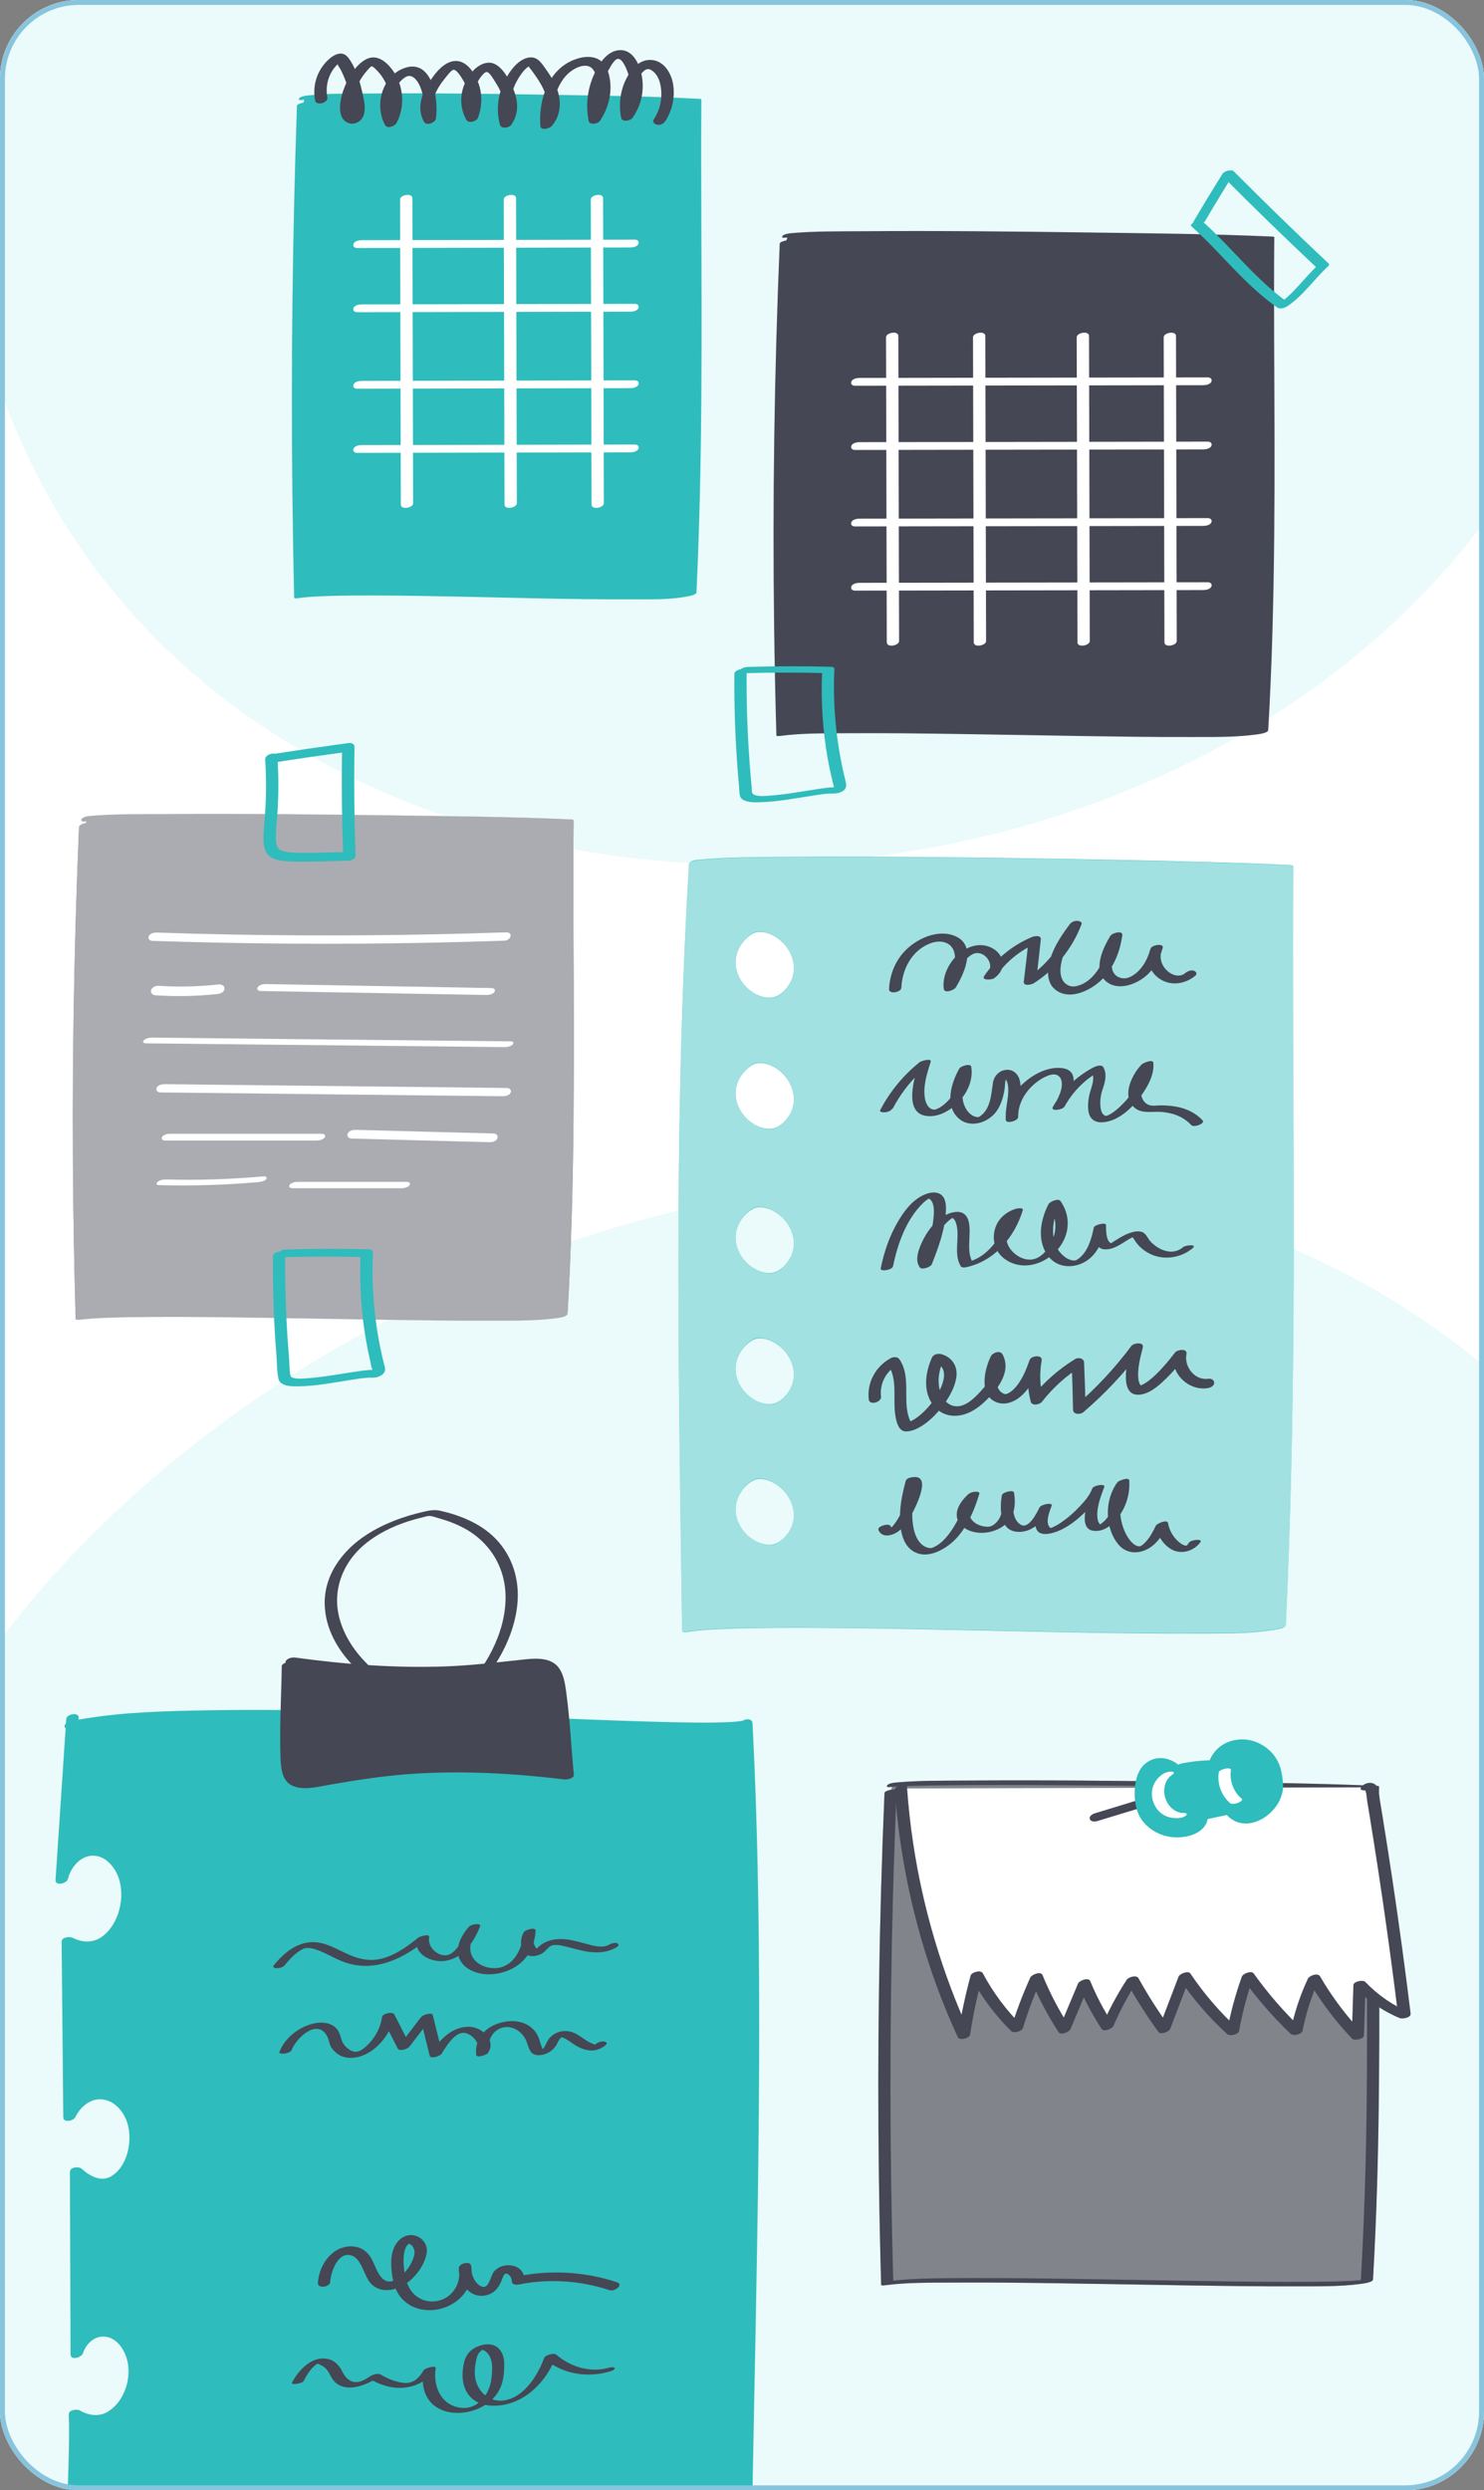 <svg xmlns="http://www.w3.org/2000/svg" width="452" height="758" viewBox="0 0 452 758" fill="none"><rect x="0" y="0" width="452" height="758" fill="#808080" stroke="none"/><g clip-path="url(#clip0_1190_375)"><rect width="452" height="758" rx="24" fill="white"></rect><path d="M98.052 231.997C220.454 298.231 402.044 256.045 468.742 132.787C512.552 51.824 532.039 -20.886 508.996 -92.328C485.953 -163.77 343.745 -241.757 235.711 -240.208C127.677 -238.659 69.295 -188.032 25.484 -107.069C-41.213 16.189 -24.351 165.763 98.052 231.997Z" fill="#EBFAFA"></path><path d="M249.226 360.967C89.375 379.214 -58.185 509.785 -43.645 637.156C-34.094 720.821 -6.437 785.078 61.272 825.101C128.982 865.124 315.359 844.687 418.168 784.36C520.977 724.033 544.776 654.741 535.225 571.076C520.685 443.705 409.076 342.719 249.226 360.967Z" fill="#EBFAFA"></path><path d="M22.058 523.079C20.976 539.411 19.881 555.742 18.799 572.073C20.461 564.733 28.459 561.237 33.714 565.185C45.28 573.634 35.582 598.583 20.654 590.869C20.821 608.671 20.989 626.473 21.156 644.275C24.144 637.838 31.782 635.658 36.728 639.837C47.947 648.88 36.741 673.648 23.178 660.942C23.243 679.44 23.307 697.939 23.372 716.437C25.368 709.871 33.135 707.82 37.475 712.296C46.852 721.791 36.123 742.573 22.818 734.742C23.397 749.384 21.272 764.696 23.397 779.08C89.227 787.297 160.221 788.626 226.953 779.931C228.151 699.848 231.474 604.594 227.3 524.666C219.56 529.194 65.27 515.855 21.555 525.156" fill="#2FBCBC"></path><path d="M20.177 523.247C19.095 539.579 18.001 555.91 16.919 572.241C16.79 574.163 20.332 573.364 20.692 571.906C21.62 568.126 24.943 564.295 29.193 564.888C32.606 565.379 35.144 568.616 36.174 571.7C38.119 577.53 36.329 585.348 31.409 589.244C28.588 591.475 25.239 591.398 22.109 589.824C21.233 589.385 18.761 589.605 18.773 591.024C18.941 608.826 19.108 626.628 19.276 644.43C19.289 646.249 22.367 645.604 22.934 644.43C24.672 640.831 28.421 637.98 32.555 639.308C35.788 640.34 38.055 643.475 38.918 646.648C40.347 651.86 38.815 659.639 33.727 662.503C30.636 664.244 27.223 662.27 24.891 660.142C24.054 659.368 21.285 659.561 21.298 661.109C21.362 679.608 21.427 698.107 21.491 716.605C21.491 718.605 24.814 717.637 25.265 716.27C26.27 713.213 29.129 710.645 32.504 711.303C35.698 711.923 37.836 715.122 38.66 718.076C40.193 723.571 38.055 730.64 33.199 733.865C30.365 735.749 27.145 735.323 24.286 733.698C23.449 733.22 20.899 733.517 20.95 734.897C21.504 749.784 19.417 764.748 21.543 779.57C21.62 780.099 22.315 780.305 22.741 780.357C49.054 783.634 75.51 785.749 102.017 786.652C128.743 787.568 155.52 787.259 182.208 785.517C197.11 784.55 211.973 783.118 226.773 781.196C227.468 781.105 228.833 780.654 228.846 779.738C229.336 746.727 230.121 713.729 230.649 680.73C231.19 646.829 231.5 612.928 230.959 579.027C230.675 560.838 230.134 542.649 229.194 524.473C229.13 523.196 227.404 523.105 226.502 523.621C226.386 523.686 225.974 523.828 226.386 523.699C226.824 523.557 226.219 523.737 226.077 523.776C225.794 523.841 225.356 523.905 225.948 523.815C225.678 523.853 225.407 523.892 225.137 523.931C223.759 524.099 222.368 524.176 220.989 524.228C216.456 524.408 212.411 524.344 207.89 524.266C194.019 524.021 180.147 523.415 166.288 522.873C149.003 522.202 131.705 521.519 114.407 521.054C97.11 520.59 80.34 520.293 63.312 520.59C50.535 520.809 37.553 521.106 24.917 523.26C23.694 523.466 22.457 523.699 21.246 523.957C20.551 524.099 19.469 524.808 19.701 525.659C19.945 526.562 21.208 526.498 21.89 526.356C24.222 525.866 26.282 525.543 28.833 525.208C31.718 524.834 34.616 524.537 37.514 524.305C44.353 523.75 51.205 523.454 58.057 523.286C74.763 522.86 91.481 523.105 108.174 523.518C125.716 523.957 143.246 524.615 160.775 525.298C175.124 525.853 189.472 526.485 203.82 526.795C208.728 526.898 213.648 526.988 218.555 526.872C221.286 526.808 224.209 526.846 226.876 526.137C227.301 526.021 227.739 525.892 228.112 525.672L225.42 524.821C227.133 557.755 227.532 590.753 227.442 623.725C227.352 657.639 226.721 691.553 226.051 725.468C225.691 743.682 225.33 761.884 225.059 780.099L227.133 778.641C200.832 782.06 174.351 783.892 147.844 784.421C121.169 784.949 94.469 784.15 67.872 782.163C53.24 781.067 38.634 779.609 24.067 777.79L25.265 778.577C23.178 763.987 25.265 749.242 24.711 734.575L21.375 735.775C25.136 737.916 29.477 738.419 33.482 736.639C37.076 735.039 39.858 731.853 41.391 728.28C44.43 721.211 42.743 709.82 33.521 708.698C28.086 708.027 23.153 711.523 21.491 716.605C22.753 716.489 24.003 716.386 25.265 716.27C25.201 697.771 25.136 679.273 25.072 660.774C23.874 661.097 22.676 661.419 21.478 661.742C24.698 664.696 28.768 666.631 33.186 665.405C36.934 664.36 39.819 661.38 41.442 657.91C44.881 650.596 43.374 639.257 34.397 636.806C28.356 635.155 22.071 638.612 19.404 644.094H23.062C22.895 626.305 22.728 608.503 22.56 590.701C21.453 591.101 20.332 591.501 19.224 591.901C23.268 593.926 27.867 594.262 31.937 592.056C35.53 590.108 38.119 586.651 39.484 582.832C42.215 575.183 40.141 563.34 30.352 562.295C24.041 561.625 18.413 566.256 16.932 572.228C18.194 572.112 19.443 572.009 20.705 571.893C21.787 555.562 22.882 539.23 23.964 522.899C24.093 521.067 20.306 521.648 20.19 523.234L20.177 523.247Z" fill="#2FBCBC"></path><path d="M87.682 506.967C86.857 569.661 79.786 529.271 172.922 540.636C167.383 482.767 178.46 517.855 88.828 505.535" fill="#454754"></path><path d="M85.814 507.212C85.698 515.971 85.157 524.769 85.402 533.541C85.492 536.702 85.415 541.501 88.596 543.307C91.906 545.19 96.826 543.861 100.304 543.255C108.122 541.913 115.928 540.662 123.836 540.056C137.527 539.011 151.348 539.488 165 540.868C167.254 541.101 169.508 541.346 171.762 541.617C172.625 541.72 174.905 541.397 174.776 540.133C174.003 531.993 173.617 523.776 172.535 515.662C172.11 512.437 171.634 508.077 168.594 506.155C165.464 504.181 160.905 504.994 157.453 505.355C150.253 506.116 143.091 506.954 135.84 507.225C120.5 507.793 105.16 506.619 89.962 504.542C89.086 504.426 87.978 504.632 87.321 505.252C86.793 505.742 86.832 506.413 87.656 506.516C101.541 508.412 115.554 509.586 129.58 509.392C137.721 509.276 145.822 508.606 153.911 507.677C155.212 507.522 156.512 507.38 157.813 507.251C158.38 507.199 158.934 507.148 159.501 507.096C159.72 507.083 159.939 507.058 160.157 507.045C159.642 507.083 160.518 507.032 160.673 507.019C161.123 507.006 161.574 506.993 162.025 507.006C162.231 507.006 162.437 507.019 162.643 507.032C163.043 507.045 162.952 507.058 162.914 507.045C163.274 507.083 163.622 507.148 163.983 507.212C164.15 507.238 164.305 507.29 164.472 507.341C164.047 507.212 164.562 507.38 164.665 507.419C165.67 507.87 166.559 508.657 167.087 509.715C167.924 511.392 168.285 513.288 168.581 515.12C169.959 523.699 170.217 532.483 171.041 541.114C172.046 540.623 173.05 540.12 174.055 539.63C159.552 537.876 144.895 536.973 130.289 537.682C121.53 538.108 112.862 539.153 104.233 540.649C101.669 541.101 99.119 541.591 96.543 541.913C96.041 541.978 95.538 542.029 95.036 542.068C94.611 542.107 95.332 542.068 94.766 542.081C94.547 542.081 94.341 542.094 94.122 542.081C93.928 542.081 93.748 542.081 93.568 542.068C93.181 542.068 93.233 542.042 93.336 542.055C92.988 542.004 92.653 541.952 92.319 541.862C92.331 541.862 92.486 541.939 92.177 541.797C92.035 541.733 91.894 541.668 91.765 541.604C91.34 541.397 91.61 541.591 91.249 541.243C90.721 540.739 90.477 540.378 90.258 539.888C89.523 538.198 89.343 536.302 89.227 534.483C88.725 526.691 89.33 518.797 89.472 511.005C89.498 509.56 89.523 508.128 89.536 506.683C89.549 505.239 85.827 505.987 85.814 507.174V507.212Z" fill="#454754"></path><path d="M124.621 516.01C115.541 510.799 106.28 503.214 103.408 492.661C101.141 484.302 104.232 475.969 110.698 470.396C114.691 466.965 119.508 464.604 124.492 463.017C125.909 462.566 127.352 462.179 128.807 461.83C129.438 461.676 130.16 461.418 130.804 461.43C131.679 461.456 132.761 461.882 133.611 462.114C136.252 462.849 138.854 463.817 141.275 465.107C149.312 469.403 154.078 477.297 153.988 486.444C153.885 497.589 147.625 508.064 140.116 515.868C139.498 516.513 140.644 516.733 141.069 516.733C141.919 516.733 142.949 516.397 143.555 515.778C150.768 508.283 156.705 498.505 157.607 487.94C158.431 478.394 154.387 469.596 146.157 464.539C143.825 463.107 141.327 461.985 138.738 461.121C137.218 460.618 135.659 460.205 134.088 459.844C132.22 459.431 130.726 459.766 128.884 460.192C122.857 461.572 116.932 463.752 111.715 467.106C104.052 472.034 98.243 479.955 98.951 489.423C99.892 502.065 110.904 511.521 121.131 517.378C121.852 517.791 122.831 517.597 123.565 517.3C123.784 517.21 125.291 516.397 124.621 516.01Z" fill="#454754"></path><path d="M86.78 598.093C88.004 596.609 89.304 595.178 90.876 594.068C91.288 593.784 91.868 593.436 92.202 593.281C92.859 592.972 92.73 593.01 93.374 592.946C94.933 592.765 97.329 593.72 99.132 594.597C101.45 595.719 103.717 596.971 106.203 597.667C109.423 598.583 112.733 598.596 115.992 597.848C121.337 596.622 126.09 593.565 130.301 590.159L126.978 590.25C125.974 595.1 131.718 597.474 135.659 596.842C141.198 595.964 144.328 591.127 146.247 586.302C146.504 585.644 145.216 585.657 144.92 585.683C144.16 585.748 143.181 586.019 142.679 586.625C140.863 588.818 139.189 591.566 139.498 594.533C139.717 596.738 141.211 598.506 143.104 599.551C147.87 602.182 154.619 600.905 158.625 597.448C161.497 594.971 162.875 591.475 163.145 587.747C163.248 586.406 159.99 587.399 159.578 588.07C158.328 590.095 158.135 593.978 160.737 595.139C162.102 595.758 163.918 595.281 165.155 594.558C166.391 593.836 167.048 592.314 168.452 592.069C169.869 591.824 171.53 592.314 172.896 592.636C174.531 593.036 176.154 593.501 177.803 593.849C181.152 594.545 184.642 594.507 187.695 592.778C188.223 592.481 188.764 591.965 188.081 591.54C187.437 591.14 186.033 591.617 185.454 591.953C183.341 593.152 180.366 592.146 178.202 591.578C175.639 590.921 173.024 590.121 170.345 590.211C167.666 590.301 165.296 591.204 163.506 593.088C163.364 593.281 163.21 593.449 163.042 593.604C162.579 593.978 162.901 593.978 164.008 593.591C164.008 593.552 163.558 593.346 163.506 593.268C163.171 592.778 162.862 592.404 162.682 591.811C162.295 590.572 162.347 589.115 163.042 587.992L159.475 588.315C159.14 592.997 156.615 598.235 151.837 598.983C148.462 599.512 144.109 597.861 143.349 594.133C142.769 591.333 144.444 588.624 146.144 586.56C144.959 586.664 143.761 586.78 142.576 586.883C141.906 588.573 141.159 590.237 140.116 591.733C139.24 592.997 137.836 594.816 136.226 595.113C133.341 595.655 130.121 592.572 130.714 589.708C130.984 588.379 127.803 589.463 127.391 589.798C123.861 592.649 119.817 595.577 115.258 596.39C112.45 596.893 109.668 596.339 107.053 595.294C102.352 593.397 98.179 590.159 92.846 591.437C88.905 592.378 85.891 595.165 83.379 598.209C82.826 598.88 83.856 599.086 84.333 599.086C85.131 599.086 86.278 598.777 86.806 598.119L86.78 598.093Z" fill="#454754"></path><path d="M88.815 624.022C90.245 620.294 96.775 614.089 99.725 619.945C100.085 620.668 100.214 621.429 100.446 622.19C100.704 623.016 101.219 623.699 101.837 624.331C102.919 625.441 104.31 626.15 105.843 626.331C109.037 626.705 112.308 625.17 114.64 623.08C117.409 620.603 119.573 617.095 120.062 613.366C118.826 613.624 117.576 613.882 116.34 614.14C117.937 617.262 119.534 620.384 121.131 623.506C121.672 624.551 124.184 623.648 124.712 622.964C127.03 619.933 129.349 616.901 131.667 613.882C130.469 614.063 129.284 614.244 128.086 614.424C129.014 618.191 129.954 621.971 130.881 625.738C131.152 626.834 134.089 625.789 134.462 625.196C135.789 623.067 138.442 618.449 141.443 618.784C144.019 619.081 146.865 622.5 145.178 624.989L148.759 624.448C148.424 621.442 149.841 617.998 153.009 617.185C156.178 616.372 159.101 618.436 160.274 621.158C161.175 623.248 161.214 625.583 164.073 625.557C166.469 625.544 168.71 624.086 169.727 621.958C169.946 621.493 170.191 621.042 170.5 620.616C170.539 620.565 171.209 619.894 171.209 619.855C171.209 619.829 170.693 619.894 170.681 619.997C170.681 619.971 171.376 620.203 171.402 620.203C172.664 620.668 173.746 621.558 174.854 622.293C177.868 624.28 181.397 625.08 184.436 622.513C185.042 621.997 184.849 621.61 184.14 621.429C183.38 621.235 182.092 621.635 181.5 622.138C181.332 622.28 180.714 622.642 181.255 622.409C181.796 622.177 181.461 622.461 181.101 622.319C180.457 622.061 179.838 621.842 179.233 621.481C177.958 620.732 176.786 619.791 175.485 619.081C172.625 617.52 168.942 618.075 166.997 620.836C166.688 621.261 165.657 623.738 165.219 623.686C165.258 623.686 164.679 622.216 164.627 622.009C164.434 621.39 164.292 620.758 164.035 620.152C163.365 618.578 162.244 617.262 160.763 616.411C157.762 614.669 153.898 614.953 150.794 616.269C146.994 617.894 144.586 621.223 145.049 625.441C145.178 626.563 148.282 625.415 148.63 624.899C151.232 621.042 146.84 617.043 143.014 616.927C137.579 616.772 133.689 621.055 131.049 625.273C132.247 625.093 133.432 624.912 134.629 624.731C133.702 620.965 132.762 617.185 131.835 613.418C131.551 612.27 128.666 613.418 128.254 613.96C125.935 616.991 123.617 620.023 121.299 623.041L124.879 622.5C123.282 619.378 121.685 616.256 120.088 613.134C119.599 612.18 116.494 612.902 116.366 613.908C115.928 617.275 114.099 620.552 111.587 622.809C110.724 623.583 109.552 624.564 108.316 624.525C106.809 624.486 105.276 623.209 104.529 621.971C103.717 620.629 103.73 619.004 102.7 617.701C101.927 616.72 100.819 616.114 99.609 615.843C96.891 615.237 93.89 616.153 91.52 617.482C88.712 619.055 86.278 621.519 85.119 624.564C84.745 625.531 88.403 625.105 88.828 624.009L88.815 624.022Z" fill="#454754"></path><path d="M100.574 694.547C100.754 691.747 102.661 685.929 106.37 686.381C110.08 686.832 110.698 692.431 112.797 694.869C115.463 697.965 119.83 697.449 123.037 695.501C126.244 693.553 129 690.019 129.876 686.278C130.932 681.827 125.986 678.654 122.328 681.247C119.418 683.311 118.967 687.129 119.212 690.431C119.456 693.734 120.19 697.294 122.496 699.758C124.621 702.016 127.584 703.151 130.662 703.177C138.055 703.241 144.753 697.359 143.503 689.657C143.246 688.084 139.832 688.922 139.755 690.315C139.51 694.714 142.924 699.539 147.715 698.713C150.368 698.262 151.837 696.507 152.79 694.121C153.022 693.553 153.408 692.108 154.052 692.057C155.082 691.979 155.92 693.45 155.881 694.289C155.829 695.475 157.272 695.514 158.096 695.346C167.28 693.515 176.811 694.172 185.698 697.101C187.231 697.604 190.09 695.398 187.875 694.663C178.034 691.425 167.589 690.87 157.452 692.908L159.668 693.966C159.899 688.948 152.815 688.135 150.304 691.644C149.376 692.934 148.848 696.972 146.607 695.953C144.521 694.998 143.413 692.134 143.529 689.98C142.28 690.199 141.03 690.419 139.781 690.638C140.592 695.669 137.063 700.364 131.873 700.532C129.541 700.61 127.262 699.642 125.716 697.888C123.874 695.785 123.294 692.882 123.024 690.173C122.831 688.342 122.638 683.633 124.93 682.756C124.261 683.014 124.982 683.04 125.342 683.388C125.677 683.711 125.935 684.162 126.089 684.601C126.386 685.4 126.257 686.149 126.025 686.948C125.574 688.496 124.698 689.98 123.681 691.218C122.045 693.192 118.89 695.901 116.481 693.527C114.317 691.386 114.021 687.993 111.909 685.8C109.268 683.053 104.928 683.246 101.952 685.297C98.9 687.4 97.058 691.231 96.826 694.869C96.71 696.74 100.497 696.172 100.6 694.547H100.574Z" fill="#454754"></path><path d="M92.602 724.526C93.297 723.171 94.083 721.843 95.139 720.733C95.512 720.333 95.925 719.998 96.35 719.662C96.491 719.546 97.122 719.353 96.723 719.392C96.259 719.443 96.813 719.443 96.878 719.482C97.972 720.011 98.758 720.333 99.582 721.327C100.484 722.436 100.858 723.881 101.862 724.9C105.572 728.654 111.922 725.855 115.528 723.404C114.472 723.597 113.403 723.79 112.347 723.984C115.618 725.854 119.289 727.157 123.101 726.77C127.171 726.358 130.636 724.358 132.697 720.798C131.473 721.017 130.237 721.236 129.013 721.456C128.472 724.745 128.73 728.189 130.907 730.873C132.697 733.078 135.402 734.188 138.197 734.407C144.469 734.897 151.412 731.389 153.034 724.977C153.498 723.133 153.614 721.069 153.575 719.172C153.55 717.186 152.661 714.993 150.806 714.064C148.952 713.135 146.672 713.651 144.946 714.49C142.73 715.56 141.649 717.34 141.211 719.701C140.618 722.823 140.708 726.28 142.705 728.912C144.405 731.143 147.071 732.163 149.802 732.253C159.127 732.562 166.443 725.248 169.444 716.992C168.246 717.315 167.048 717.637 165.85 717.96C171.285 722.655 178.704 723.791 185.505 721.907C185.853 721.817 187.373 721.404 187.218 720.836C187.063 720.269 185.466 720.682 185.196 720.759C179.657 722.281 173.63 720.372 169.366 716.683C168.735 716.128 166.056 716.876 165.773 717.65C163.854 722.9 159.745 729.621 153.678 730.628C149.003 731.402 145.242 727.906 144.701 723.404C144.508 721.83 144.65 720.23 144.972 718.682C145.165 717.74 145.358 716.85 145.963 716.089C146.195 715.792 146.813 715.406 146.968 715.096C147.161 714.696 146.749 715.07 146.813 715.186C146.852 715.264 147.329 715.38 147.432 715.431C148.926 716.205 149.66 717.973 149.827 719.572C149.995 721.172 149.827 723.274 149.531 724.926C148.733 729.234 145.332 733.285 140.76 732.924C134.487 732.434 131.795 726.5 132.71 720.824C132.877 719.83 129.413 720.823 129.026 721.481C127.7 723.765 125.974 725.519 123.217 725.326C120.603 725.132 118.117 724.036 115.876 722.746C115.051 722.268 113.39 722.849 112.694 723.326C110.44 724.861 108.122 726.048 105.752 723.984C104.606 722.991 104.168 721.327 103.189 720.153C102.48 719.301 101.63 718.592 100.561 718.243C95.487 716.528 91.017 721.211 88.944 725.222C88.635 725.829 90.245 725.609 90.438 725.584C91.069 725.48 92.292 725.222 92.627 724.564L92.602 724.526Z" fill="#454754"></path><path d="M25.925 251.26C23.825 301.106 23.477 351.042 24.894 400.913C45.477 398.114 156.348 403.119 170.979 400.307C174.161 346.011 172.409 297.829 172.821 250.267C149.135 249.183 42.244 247.751 26.569 249.222" fill="#454754"></path><path d="M24.058 251.751C22.422 290.696 21.842 329.68 22.357 368.65C22.499 379.577 22.731 390.49 23.04 401.404C23.053 401.894 24.38 401.713 24.586 401.674C24.83 401.636 25.088 401.61 25.333 401.584C24.895 401.636 25.745 401.545 25.912 401.533C26.569 401.468 27.226 401.416 27.883 401.365C29.506 401.249 31.142 401.171 32.777 401.107C36.989 400.952 41.201 400.888 45.413 400.862C56.541 400.784 67.669 400.926 78.798 401.094C91.175 401.275 103.553 401.507 115.943 401.7C126.93 401.868 137.917 402.036 148.916 401.997C155.73 401.971 162.685 402.126 169.447 401.249C169.859 401.197 170.271 401.133 170.671 401.055C171.276 400.939 172.809 400.617 172.86 399.778C175.153 360.382 174.831 320.92 174.663 281.472C174.625 270.894 174.612 260.316 174.702 249.738C174.702 249.506 174.148 249.416 174.032 249.416C155.511 248.577 136.938 248.435 118.404 248.177C95.258 247.855 72.1 247.61 48.942 247.79C41.78 247.842 34.516 247.713 27.368 248.371C26.672 248.435 25.268 248.616 24.882 249.3C24.495 249.983 25.204 250.087 25.796 250.035C31.85 249.48 37.981 249.545 44.047 249.48C54.48 249.377 64.9 249.39 75.333 249.442C98.877 249.558 122.422 249.854 145.954 250.345C154.519 250.525 163.084 250.68 171.637 251.08L170.967 250.757C170.645 289.032 171.585 327.306 170.593 365.58C170.284 377.319 169.808 389.058 169.125 400.797L171.315 399.52C170.902 399.598 170.503 399.649 170.091 399.714C169.975 399.727 169.859 399.739 169.743 399.752C169.653 399.752 170.078 399.714 169.717 399.752C169.434 399.778 169.151 399.804 168.855 399.83C167.476 399.946 166.098 400.023 164.72 400.088C160.92 400.255 157.108 400.307 153.308 400.333C142.657 400.41 132.018 400.268 121.366 400.101C109.001 399.92 96.649 399.675 84.284 399.494C72.873 399.314 61.448 399.159 50.036 399.198C42.45 399.223 34.761 399.146 27.2 399.894C26.543 399.959 25.887 400.036 25.23 400.126L26.775 400.397C25.668 361.439 25.629 322.456 26.672 283.485C26.968 272.571 27.342 261.658 27.806 250.744C27.831 250.048 24.122 250.551 24.07 251.751H24.058Z" fill="#454754"></path><g opacity="0.55"><path d="M25.925 251.26C23.825 301.106 23.477 351.042 24.894 400.913C45.477 398.114 156.348 403.119 170.979 400.307C174.161 346.011 172.409 297.829 172.821 250.267C149.135 249.183 42.244 247.751 26.569 249.222" fill="white"></path><path d="M24.058 251.75C22.422 290.696 21.842 329.679 22.357 368.65C22.499 379.577 22.731 390.49 23.04 401.403C23.053 401.932 24.354 401.79 24.599 401.765C26.041 401.571 26.44 401.545 27.896 401.442C29.519 401.326 31.154 401.249 32.79 401.184C37.002 401.029 41.214 400.965 45.425 400.939C56.567 400.862 67.708 401.003 78.849 401.171C91.227 401.352 103.604 401.584 115.995 401.777C126.969 401.945 137.943 402.113 148.916 402.074C155.73 402.048 162.685 402.203 169.46 401.339C169.872 401.287 170.284 401.223 170.683 401.145C171.366 401.016 172.796 400.694 172.847 399.778C175.14 360.381 174.818 320.92 174.651 281.472C174.612 270.894 174.599 260.316 174.689 249.738C174.689 249.493 174.135 249.364 173.994 249.351C155.459 248.513 136.886 248.358 118.339 248.1C95.207 247.777 72.048 247.532 48.916 247.7C41.755 247.751 34.49 247.622 27.342 248.28C26.621 248.345 25.255 248.513 24.856 249.235C24.483 249.906 25.165 250.151 25.796 250.086C31.85 249.532 37.981 249.596 44.047 249.532C54.48 249.428 64.9 249.441 75.333 249.493C98.903 249.609 122.487 249.906 146.057 250.396C154.532 250.577 163.432 250.744 171.649 251.118L170.954 250.731C170.632 289.006 171.572 327.28 170.58 365.554C170.271 377.293 169.795 389.032 169.112 400.771L171.276 399.404C170.864 399.481 170.465 399.546 170.052 399.597C169.821 399.623 169.589 399.649 169.344 399.675C169.215 399.688 169.086 399.701 168.97 399.713C168.97 399.713 169.189 399.701 168.829 399.713C167.451 399.83 166.072 399.907 164.694 399.971C160.895 400.139 157.082 400.191 153.283 400.217C142.618 400.294 131.953 400.152 121.289 399.984C108.937 399.804 96.572 399.559 84.22 399.378C72.821 399.197 61.41 399.043 50.011 399.068C42.309 399.094 34.529 399.043 26.852 399.804C26.299 399.855 25.758 399.92 25.204 399.997L26.762 400.358C25.655 361.4 25.616 322.417 26.659 283.446C26.956 272.532 27.329 261.619 27.793 250.706C27.831 249.867 24.109 250.422 24.058 251.712V251.75Z" fill="white"></path></g><path d="M46.392 286.387C74.186 287.316 101.994 287.51 129.802 286.968C137.736 286.813 145.658 286.594 153.579 286.323C155.614 286.258 156.515 283.704 153.965 283.794C126.389 284.736 98.787 284.968 71.198 284.465C63.38 284.323 55.562 284.117 47.744 283.859C46.907 283.833 45.683 284.104 45.309 284.968C44.962 285.755 45.619 286.361 46.404 286.387H46.392Z" fill="white"></path><path d="M47.242 302.938C53.617 303.363 59.993 303.247 66.343 302.551C67.193 302.46 68.3 301.957 68.378 300.977C68.455 299.997 67.412 299.558 66.626 299.648C60.598 300.306 54.532 300.474 48.491 300.074C47.576 300.009 46.469 300.319 46.069 301.248C45.722 302.073 46.391 302.873 47.242 302.938Z" fill="white"></path><path d="M79.48 301.648C102.38 302.048 125.281 302.448 148.182 302.86C148.929 302.873 150.281 302.602 150.642 301.841C151.002 301.08 150.333 300.758 149.637 300.745C126.737 300.345 103.836 299.945 80.935 299.532C80.188 299.519 78.836 299.79 78.475 300.551C78.115 301.312 78.784 301.635 79.48 301.648Z" fill="white"></path><path d="M44.666 317.579C73.014 317.876 101.363 318.173 129.712 318.469C137.736 318.56 145.761 318.637 153.785 318.727C154.467 318.727 155.897 318.443 156.271 317.786C156.67 317.076 155.936 316.973 155.33 316.973C126.982 316.676 98.633 316.379 70.284 316.083C62.26 315.992 54.235 315.915 46.211 315.825C45.529 315.825 44.099 316.109 43.725 316.766C43.326 317.476 44.06 317.579 44.666 317.579Z" fill="white"></path><path d="M48.813 332.517C75.848 332.814 102.87 333.124 129.905 333.42C137.633 333.511 145.348 333.588 153.076 333.678C153.913 333.678 155.124 333.446 155.523 332.582C155.871 331.808 155.214 331.176 154.429 331.163C127.393 330.866 100.371 330.557 73.336 330.26C65.608 330.17 57.893 330.092 50.165 330.002C49.328 330.002 48.117 330.234 47.718 331.098C47.37 331.872 48.027 332.505 48.813 332.517Z" fill="white"></path><path d="M50.371 347.159H96.443C97.19 347.159 98.543 346.901 98.916 346.153C99.29 345.405 98.607 345.095 97.912 345.095H51.84C51.093 345.095 49.74 345.353 49.367 346.101C48.993 346.85 49.676 347.159 50.371 347.159Z" fill="white"></path><path d="M107.031 346.552C121.044 346.927 135.045 347.288 149.058 347.662C149.921 347.688 151.106 347.43 151.493 346.527C151.827 345.727 151.196 345.03 150.372 345.017C136.359 344.643 122.358 344.282 108.345 343.908C107.482 343.882 106.297 344.14 105.91 345.043C105.575 345.843 106.206 346.54 107.031 346.552Z" fill="white"></path><path d="M48.298 360.73C58.409 361.001 68.52 360.717 78.605 359.814C79.313 359.75 80.691 359.569 81.091 358.872C81.49 358.176 80.769 358.021 80.163 358.073C70.362 358.95 60.508 359.285 50.681 359.014C49.805 358.988 48.749 359.143 48.041 359.724C47.525 360.137 47.5 360.717 48.311 360.743L48.298 360.73Z" fill="white"></path><path d="M89.153 361.671C100.204 361.671 111.242 361.671 122.293 361.671C123.014 361.671 124.393 361.413 124.766 360.691C125.14 359.969 124.444 359.736 123.787 359.736C112.736 359.736 101.698 359.736 90.647 359.736C89.926 359.736 88.548 359.994 88.174 360.717C87.801 361.439 88.496 361.671 89.153 361.671Z" fill="white"></path><path d="M80.768 231.253C81.116 236.477 81.116 241.702 80.781 246.926C80.6 249.906 80.175 252.912 80.266 255.904C80.33 257.801 80.691 259.645 82.352 260.781C84.297 262.135 87.092 262.174 89.372 262.238C94.987 262.393 100.629 262.096 106.257 261.98C106.94 261.967 108.357 261.361 108.318 260.497C107.906 249.454 107.79 238.399 107.97 227.344C107.983 226.454 107.043 226.054 106.257 226.157C98.929 227.15 91.6 228.208 84.297 229.343C83.524 229.459 82.314 229.872 82.236 230.827C82.159 231.717 83.215 232.117 83.949 232.014C91.265 230.878 98.581 229.821 105.91 228.827L104.197 227.641C104.016 238.696 104.132 249.738 104.544 260.794L106.605 259.31C101.659 259.4 96.7 259.633 91.754 259.594C90.389 259.594 89.011 259.542 87.659 259.375C87.053 259.297 86.718 259.233 86.474 259.168C86.268 259.104 86.074 259.052 85.868 258.975C85.392 258.807 85.804 259 85.508 258.82C84.954 258.484 84.606 258.097 84.452 257.71C84.142 256.949 84.065 256.046 84.039 255.44C83.962 252.589 84.361 249.712 84.542 246.874C84.889 241.327 84.864 235.78 84.49 230.233C84.387 228.595 80.639 229.472 80.755 231.24L80.768 231.253Z" fill="#2FBCBC"></path><path d="M83.138 382.35C83.048 392.438 83.396 402.526 84.194 412.588C84.374 414.884 84.323 417.438 84.825 419.696C84.967 420.328 85.263 420.753 85.804 421.102C87.208 422.018 89.23 421.992 90.84 421.979C96.082 421.914 101.299 420.882 106.464 420.083C108.499 419.773 110.585 419.386 112.646 419.321C112.775 419.321 112.865 419.334 113.264 419.347C113.896 419.347 114.488 419.309 115.093 419.102C115.84 418.857 116.639 418.431 117.051 417.709C117.579 416.806 117.116 415.8 116.884 414.871C114.166 403.893 113.071 392.567 113.599 381.266C113.625 380.609 113.007 380.286 112.414 380.273C103.888 380.054 95.374 380.067 86.847 380.325C84.877 380.389 83.847 382.75 86.41 382.673C94.614 382.427 102.819 382.427 111.023 382.647L109.838 381.653C109.426 390.658 109.98 399.701 111.59 408.576C111.963 410.614 112.376 412.639 112.852 414.665C112.968 415.168 113.033 416.045 113.29 416.471L113.445 417.077L114.63 416.961C114.295 416.845 113.638 416.948 113.329 416.961C111.577 417.025 109.838 417.283 108.099 417.541C103.36 418.251 98.633 419.141 93.841 419.502C92.36 419.618 90.467 419.799 89.153 419.36C88.844 419.257 88.638 419.128 88.561 418.922C88.097 417.683 88.187 415.077 88.058 413.504C87.157 403.016 86.77 392.489 86.86 381.976C86.873 380.247 83.125 380.944 83.112 382.363L83.138 382.35Z" fill="#2FBCBC"></path><path d="M239.356 73.711C237.256 123.557 236.908 173.492 238.325 223.364C258.907 220.565 369.778 225.57 384.41 222.758C387.592 168.461 385.84 120.28 386.252 72.718C362.566 71.634 255.675 70.202 240 71.673" fill="#454754"></path><path d="M237.488 74.201C235.853 113.146 235.273 152.13 235.788 191.101C235.93 202.027 236.162 212.941 236.471 223.854C236.471 224.151 237.385 224.047 237.501 224.022C244.315 223.106 251.425 223.235 258.393 223.183C269.534 223.106 280.675 223.248 291.816 223.415C304.258 223.596 316.7 223.828 329.143 224.034C340.142 224.202 351.154 224.37 362.167 224.331C368.89 224.305 375.794 224.486 382.466 223.596C382.994 223.531 383.522 223.454 384.037 223.351C384.475 223.273 386.24 222.925 386.278 222.241C388.571 182.845 388.249 143.384 388.081 103.935C388.043 93.358 388.03 82.779 388.12 72.201C388.12 71.995 387.528 72.008 387.476 72.008C368.955 71.169 350.382 71.028 331.847 70.77C308.741 70.447 285.621 70.202 262.514 70.383C255.314 70.434 248.011 70.331 240.824 70.989C240.193 71.053 238.699 71.26 238.313 71.853C237.926 72.447 238.648 72.382 239.163 72.343C241.224 72.15 243.619 72.085 246.067 72.008C249.802 71.905 253.55 71.853 257.285 71.814C267.744 71.711 278.202 71.724 288.661 71.789C312.218 71.905 335.776 72.201 359.333 72.692C367.898 72.872 376.464 73.027 385.016 73.427L384.372 73.234C384.05 111.508 384.99 149.782 383.998 188.056C383.689 199.795 383.213 211.534 382.53 223.273C383.277 222.899 384.024 222.538 384.771 222.164C384.591 222.203 384.411 222.241 384.217 222.254C384.771 222.216 384.076 222.267 383.883 222.293C383.354 222.358 382.839 222.409 382.311 222.461C380.894 222.59 379.864 222.641 378.383 222.706C374.596 222.873 370.809 222.925 367.023 222.951C356.345 223.028 345.668 222.873 334.99 222.719C322.625 222.538 310.273 222.293 297.909 222.112C286.561 221.932 275.227 221.777 263.88 221.816C256.203 221.842 248.436 221.777 240.786 222.525C240.232 222.577 239.691 222.641 239.137 222.719L240.167 222.886C239.06 183.928 239.021 144.945 240.064 105.974C240.361 95.06 240.734 84.147 241.198 73.234C241.211 72.834 237.501 73.234 237.463 74.24L237.488 74.201Z" fill="#454754"></path><path d="M362.875 68.874C371.814 76.859 379.13 86.675 389.009 93.59C389.949 94.248 391.392 93.693 392.229 93.126C396.994 89.9 400.227 85.011 404.413 81.154C404.658 80.935 405.019 80.535 404.671 80.213C394.895 71.028 385.286 61.688 375.82 52.181C375.085 51.446 372.857 52.091 372.355 52.903C369.367 57.676 366.443 62.488 363.584 67.351C362.759 68.745 366.469 68.293 367.035 67.326C369.882 62.462 372.806 57.651 375.807 52.877L372.342 53.6C381.796 63.107 391.417 72.447 401.193 81.632L401.451 80.69C397.265 84.547 394.019 89.436 389.266 92.661L392.486 92.197C382.607 85.282 375.292 75.465 366.353 67.48C365.451 66.668 361.974 68.087 362.875 68.886V68.874Z" fill="#2FBCBC"></path><path d="M223.681 205.098C223.591 215.301 223.951 225.492 224.776 235.671C224.879 236.935 224.995 238.212 225.111 239.476C225.188 240.34 225.136 241.411 225.368 242.25C225.536 242.83 225.883 243.204 226.412 243.488C227.906 244.301 229.928 244.236 231.576 244.185C236.728 244.043 241.855 243.049 246.929 242.275C248.848 241.979 251.051 241.579 252.828 241.54C253.176 241.54 253.472 241.54 253.46 241.54C254.361 241.54 255.211 241.476 256.061 241.114C258.006 240.263 257.89 239.166 257.439 237.322C254.722 226.331 253.614 214.966 254.129 203.653C254.155 203.034 253.511 202.969 253.022 202.956C244.663 202.737 236.29 202.75 227.931 202.995C227.21 203.021 225.832 203.24 225.458 203.975C225.085 204.711 225.78 204.943 226.424 204.917C234.784 204.672 243.156 204.659 251.515 204.878L250.407 204.182C249.995 213.173 250.536 222.177 252.133 231.027C252.532 233.271 253.009 235.503 253.55 237.709C253.666 238.212 253.807 238.715 253.923 239.218L254.001 239.515C254.001 240.392 254.567 240.444 255.662 239.657C255.327 239.553 254.863 239.605 254.503 239.605C252.674 239.631 250.832 239.915 249.016 240.186C244.289 240.882 239.562 241.798 234.784 242.159C233.277 242.275 231.396 242.52 229.941 242.004C229.516 241.863 229.284 241.721 229.116 241.334C228.91 240.895 229 240.173 228.962 239.721C228.833 238.457 228.717 237.18 228.614 235.916C227.712 225.325 227.313 214.708 227.416 204.078C227.416 203.111 223.694 203.743 223.681 205.085V205.098Z" fill="#2FBCBC"></path><path d="M269.869 102.672C269.933 126.743 269.985 150.814 270.049 174.873C270.062 181.749 270.088 188.624 270.101 195.5C270.101 197.241 273.862 196.532 273.849 195.113C273.784 171.042 273.733 146.97 273.668 122.912C273.655 116.036 273.63 109.16 273.617 102.285C273.617 100.543 269.856 101.253 269.869 102.672Z" fill="white"></path><path d="M296.363 102.672C296.427 126.743 296.479 150.814 296.543 174.873C296.556 181.749 296.582 188.624 296.595 195.5C296.595 197.241 300.356 196.532 300.343 195.113C300.278 171.042 300.227 146.97 300.162 122.912C300.15 116.036 300.124 109.16 300.111 102.285C300.111 100.543 296.35 101.253 296.363 102.672Z" fill="white"></path><path d="M327.945 102.672C328.009 126.743 328.061 150.814 328.125 174.873C328.138 181.749 328.164 188.624 328.177 195.5C328.177 197.241 331.938 196.532 331.925 195.113C331.86 171.042 331.809 146.97 331.744 122.912C331.732 116.036 331.706 109.16 331.693 102.285C331.693 100.543 327.932 101.253 327.945 102.672Z" fill="white"></path><path d="M354.439 102.672C354.503 126.743 354.555 150.814 354.619 174.873C354.632 181.749 354.658 188.624 354.671 195.5C354.671 197.241 358.432 196.532 358.419 195.113C358.355 171.042 358.303 146.97 358.239 122.912C358.226 116.036 358.2 109.16 358.187 102.285C358.187 100.543 354.426 101.253 354.439 102.672Z" fill="white"></path><path d="M367.898 114.875C340.348 114.913 312.798 114.965 285.247 115.004C277.416 115.004 269.598 115.03 261.767 115.042C260.969 115.042 259.693 115.275 259.32 116.113C258.985 116.874 259.616 117.429 260.389 117.416C287.939 117.377 315.49 117.326 343.04 117.287C350.871 117.287 358.689 117.261 366.52 117.248C367.319 117.248 368.594 117.016 368.967 116.178C369.302 115.417 368.671 114.862 367.898 114.875Z" fill="white"></path><path d="M367.898 134.418C340.348 134.457 312.798 134.508 285.247 134.547C277.416 134.547 269.598 134.573 261.767 134.586C260.969 134.586 259.693 134.818 259.32 135.657C258.985 136.418 259.616 136.972 260.389 136.959C287.939 136.921 315.49 136.869 343.04 136.83C350.871 136.83 358.689 136.805 366.52 136.792C367.319 136.792 368.594 136.56 368.967 135.721C369.302 134.96 368.671 134.405 367.898 134.418Z" fill="white"></path><path d="M367.898 157.703C340.348 157.742 312.798 157.793 285.247 157.832C277.416 157.832 269.598 157.858 261.767 157.871C260.969 157.871 259.693 158.103 259.32 158.941C258.985 159.702 259.616 160.257 260.389 160.244C287.939 160.205 315.49 160.154 343.04 160.115C350.871 160.115 358.689 160.089 366.52 160.076C367.319 160.076 368.594 159.844 368.967 159.006C369.302 158.245 368.671 157.69 367.898 157.703Z" fill="white"></path><path d="M367.898 177.234C340.348 177.272 312.798 177.324 285.247 177.363C277.416 177.363 269.598 177.388 261.767 177.401C260.969 177.401 259.693 177.634 259.32 178.472C258.985 179.233 259.616 179.788 260.389 179.775C287.939 179.736 315.49 179.685 343.04 179.646C350.871 179.646 358.689 179.62 366.52 179.607C367.319 179.607 368.594 179.375 368.967 178.537C369.302 177.775 368.671 177.221 367.898 177.234Z" fill="white"></path><path d="M392.015 264.198C362.803 262.521 231.028 260.328 211.708 262.585C207.058 340.05 208.527 418.262 209.647 495.959C235.034 491.663 371.716 499.352 389.748 495.017C393.676 411.49 391.513 337.366 392.015 264.198ZM240.16 468.379C230.77 476.764 216.744 463.709 224.382 453.673C233.913 441.289 251.043 458.085 240.16 468.379ZM240.16 425.551C230.77 433.936 216.744 420.881 224.382 410.845C233.913 398.461 251.043 415.257 240.16 425.551ZM240.16 385.651C230.77 394.036 216.744 380.981 224.382 370.945C233.913 358.561 251.043 375.357 240.16 385.651ZM240.16 341.765C230.77 350.15 216.744 337.096 224.382 327.059C233.913 314.675 251.043 331.471 240.16 341.765ZM240.16 301.866C230.77 310.251 216.744 297.196 224.382 287.16C233.913 274.776 251.043 291.571 240.16 301.866Z" fill="#2FBCBC"></path><path d="M393.212 263.359C384.132 262.843 375.026 262.611 365.933 262.353C352.151 261.966 338.382 261.682 324.601 261.45C309.454 261.192 294.32 260.986 279.173 260.869C265.778 260.766 252.382 260.715 238.974 260.844C230.654 260.921 222.269 260.882 213.987 261.592C213.33 261.643 212.686 261.721 212.029 261.785C211.411 261.85 209.891 262.25 209.84 263.075C208.024 293.377 207.135 323.718 206.8 354.072C206.465 384.477 206.671 414.895 207.058 445.301C207.264 462.355 207.534 479.395 207.779 496.449C207.779 496.939 209.119 496.772 209.325 496.733C211.051 496.449 211.888 496.359 213.485 496.23C215.494 496.049 217.503 495.933 219.513 495.843C224.716 495.598 229.933 495.508 235.149 495.469C248.853 495.353 262.571 495.572 276.275 495.83C291.602 496.114 306.916 496.475 322.244 496.772C335.806 497.03 349.382 497.288 362.944 497.223C371.226 497.185 379.817 497.43 388.035 496.088C388.679 495.985 389.31 495.856 389.954 495.701C390.495 495.572 391.602 495.211 391.641 494.527C393.109 463.18 393.766 431.794 393.972 400.422C394.165 371.01 393.972 341.598 393.869 312.186C393.818 296.022 393.805 279.871 393.908 263.707C393.908 262.959 390.186 263.527 390.173 264.714C389.979 293.623 390.173 322.531 390.276 351.427C390.379 381.536 390.327 411.632 389.696 441.74C389.323 459.684 388.743 477.615 387.893 495.546L389.58 494.372C389.013 494.501 389.979 494.321 389.297 494.424C389.013 494.476 388.73 494.527 388.447 494.566C388.163 494.605 387.854 494.656 387.558 494.695C387.391 494.721 387.21 494.734 387.043 494.759C386.605 494.811 387.081 494.759 386.824 494.785C385.137 494.966 383.449 495.082 381.762 495.172C377.048 495.43 372.334 495.507 367.607 495.546C354.469 495.662 341.332 495.43 328.207 495.185C312.97 494.901 297.733 494.54 282.496 494.243C268.495 493.972 254.495 493.727 240.494 493.779C231.027 493.805 221.432 493.74 212.017 494.888C211.334 494.966 210.651 495.069 209.969 495.185L211.514 495.469C211.076 465.076 210.587 434.697 210.432 404.305C210.278 373.912 210.445 343.507 211.334 313.127C211.836 296.112 212.557 279.097 213.575 262.095L211.385 263.385C211.166 263.411 211.334 263.385 211.733 263.346C212.042 263.32 212.351 263.295 212.661 263.269C213.33 263.217 214.013 263.166 214.683 263.127C216.383 263.024 218.096 262.946 219.796 262.895C224.42 262.727 229.044 262.65 233.668 262.585C246.535 262.417 259.415 262.456 272.282 262.534C287.3 262.624 302.318 262.804 317.323 263.05C331.311 263.282 345.299 263.553 359.274 263.927C369.011 264.185 378.761 264.443 388.498 264.92C389.271 264.959 390.044 264.997 390.817 265.049C391.641 265.101 392.826 264.92 393.457 264.34C393.934 263.901 394.037 263.424 393.199 263.385L393.212 263.359Z" fill="#2FBCBC"></path><path d="M238.459 468.469C238.047 468.831 237.597 469.166 237.133 469.45C236.669 469.734 236.386 469.837 235.935 470.004C236.296 469.875 235.626 470.095 235.497 470.121C235.175 470.198 235.948 470.056 235.407 470.133C235.291 470.146 235.188 470.172 235.072 470.185C234.711 470.237 234.956 470.185 235.033 470.185C234.892 470.185 234.75 470.198 234.608 470.211C234.351 470.224 234.312 470.224 233.926 470.211C231.929 470.069 230.036 469.218 228.465 467.992C225.129 465.386 223.184 460.949 224.459 456.769C225.116 454.615 226.533 452.628 228.349 451.299C228.851 450.938 228.98 450.861 229.482 450.603C229.559 450.564 229.881 450.409 229.559 450.551C229.65 450.512 229.753 450.474 229.843 450.435C229.933 450.396 230.036 450.371 230.139 450.332C229.688 450.5 230.126 450.332 230.229 450.306C230.242 450.306 230.731 450.177 230.422 450.255C230.113 450.332 230.59 450.229 230.616 450.229C230.719 450.216 230.809 450.203 230.912 450.19C230.551 450.242 230.809 450.19 230.886 450.19C231.131 450.19 231.375 450.164 231.62 450.164C231.337 450.164 231.981 450.19 232.084 450.203C235.523 450.525 238.846 453.144 240.495 456.266C241.461 458.085 241.976 460.213 241.744 462.277C241.461 464.715 240.211 466.818 238.459 468.495C237.828 469.101 239 469.256 239.374 469.243C240.224 469.205 241.229 468.921 241.86 468.315C243.637 466.612 245.015 464.432 245.389 461.968C245.711 459.865 245.389 457.724 244.487 455.789C242.671 451.88 238.846 448.965 234.531 448.526C229.096 447.984 223.48 451.183 221.213 456.176C219.127 460.794 220.943 466.07 224.755 469.153C229.817 473.255 237.094 472.468 241.847 468.289C242.504 467.708 241.267 467.528 240.932 467.541C240.057 467.579 239.116 467.889 238.447 468.469H238.459Z" fill="#2FBCBC"></path><path d="M238.459 425.654C238.047 426.015 237.597 426.35 237.133 426.634C236.669 426.918 236.386 427.021 235.935 427.189C236.296 427.06 235.626 427.279 235.497 427.305C235.175 427.382 235.948 427.241 235.407 427.318C235.291 427.331 235.188 427.357 235.072 427.37C234.711 427.421 234.956 427.37 235.033 427.37C234.892 427.37 234.75 427.382 234.608 427.395C234.351 427.408 234.312 427.408 233.926 427.395C231.929 427.253 230.036 426.402 228.465 425.177C225.129 422.571 223.184 418.133 224.459 413.954C225.116 411.799 226.533 409.813 228.349 408.484C228.851 408.123 228.98 408.045 229.482 407.787C229.559 407.749 229.881 407.594 229.559 407.736C229.65 407.697 229.753 407.658 229.843 407.62C229.933 407.581 230.036 407.555 230.139 407.516C229.688 407.684 230.126 407.516 230.229 407.491C230.242 407.491 230.731 407.362 230.422 407.439C230.113 407.516 230.59 407.413 230.616 407.413C230.719 407.4 230.809 407.387 230.912 407.375C230.551 407.426 230.809 407.375 230.886 407.375C231.131 407.375 231.375 407.349 231.62 407.349C231.337 407.349 231.981 407.375 232.084 407.387C235.523 407.71 238.846 410.329 240.495 413.45C241.461 415.269 241.976 417.398 241.744 419.462C241.461 421.9 240.211 424.003 238.459 425.68C237.828 426.286 239 426.441 239.374 426.428C240.224 426.389 241.229 426.105 241.86 425.499C243.637 423.796 245.015 421.616 245.389 419.152C245.711 417.05 245.389 414.908 244.487 412.973C242.671 409.064 238.846 406.149 234.531 405.71C229.096 405.169 223.48 408.368 221.213 413.36C219.127 417.978 220.943 423.254 224.755 426.338C229.817 430.44 237.094 429.653 241.847 425.473C242.504 424.893 241.267 424.712 240.932 424.725C240.057 424.764 239.116 425.073 238.447 425.654H238.459Z" fill="#2FBCBC"></path><path d="M238.459 385.741C238.047 386.102 237.597 386.438 237.133 386.722C236.669 387.005 236.386 387.109 235.935 387.276C236.296 387.147 235.626 387.367 235.497 387.392C235.175 387.47 235.948 387.328 235.407 387.405C235.291 387.418 235.188 387.444 235.072 387.457C234.711 387.509 234.956 387.457 235.033 387.457C234.892 387.457 234.75 387.47 234.608 387.483C234.351 387.496 234.312 387.496 233.926 387.483C231.929 387.341 230.036 386.489 228.465 385.264C225.129 382.658 223.184 378.221 224.459 374.041C225.116 371.887 226.533 369.9 228.349 368.571C228.851 368.21 228.98 368.133 229.482 367.875C229.559 367.836 229.881 367.681 229.559 367.823C229.65 367.785 229.753 367.746 229.843 367.707C229.933 367.668 230.036 367.643 230.139 367.604C229.688 367.772 230.126 367.604 230.229 367.578C230.242 367.578 230.731 367.449 230.422 367.526C230.113 367.604 230.59 367.501 230.616 367.501C230.719 367.488 230.809 367.475 230.912 367.462C230.551 367.514 230.809 367.462 230.886 367.462C231.131 367.462 231.375 367.436 231.62 367.436C231.337 367.436 231.981 367.462 232.084 367.475C235.523 367.797 238.846 370.416 240.495 373.538C241.461 375.357 241.976 377.485 241.744 379.549C241.461 381.987 240.211 384.09 238.459 385.767C237.828 386.373 239 386.528 239.374 386.515C240.224 386.477 241.229 386.193 241.86 385.586C243.637 383.884 245.015 381.704 245.389 379.24C245.711 377.137 245.389 374.996 244.487 373.061C242.671 369.152 238.846 366.236 234.531 365.798C229.096 365.256 223.48 368.455 221.213 373.448C219.127 378.066 220.943 383.342 224.755 386.425C229.817 390.527 237.094 389.74 241.847 385.561C242.504 384.98 241.267 384.8 240.932 384.812C240.057 384.851 239.116 385.161 238.447 385.741H238.459Z" fill="#2FBCBC"></path><path d="M238.459 341.856C238.047 342.217 237.597 342.552 237.133 342.836C236.669 343.12 236.386 343.223 235.935 343.391C236.296 343.262 235.626 343.481 235.497 343.507C235.175 343.584 235.948 343.442 235.407 343.52C235.291 343.533 235.188 343.558 235.072 343.571C234.711 343.623 234.956 343.571 235.033 343.571C234.892 343.571 234.75 343.584 234.608 343.597C234.351 343.61 234.312 343.61 233.926 343.597C231.929 343.455 230.036 342.604 228.465 341.378C225.129 338.772 223.184 334.335 224.459 330.155C225.116 328.001 226.533 326.014 228.349 324.686C228.851 324.324 228.98 324.247 229.482 323.989C229.559 323.95 229.881 323.796 229.559 323.937C229.65 323.899 229.753 323.86 229.843 323.821C229.933 323.783 230.036 323.757 230.139 323.718C229.688 323.886 230.126 323.718 230.229 323.692C230.242 323.692 230.731 323.563 230.422 323.641C230.113 323.718 230.59 323.615 230.616 323.615C230.719 323.602 230.809 323.589 230.912 323.576C230.551 323.628 230.809 323.576 230.886 323.576C231.131 323.576 231.375 323.55 231.62 323.55C231.337 323.55 231.981 323.576 232.084 323.589C235.523 323.912 238.846 326.53 240.495 329.652C241.461 331.471 241.976 333.6 241.744 335.664C241.461 338.102 240.211 340.204 238.459 341.881C237.828 342.488 239 342.642 239.374 342.63C240.224 342.591 241.229 342.307 241.86 341.701C243.637 339.998 245.015 337.818 245.389 335.354C245.711 333.251 245.389 331.11 244.487 329.175C242.671 325.266 238.846 322.351 234.531 321.912C229.096 321.37 223.48 324.57 221.213 329.562C219.127 334.18 220.943 339.456 224.755 342.539C229.817 346.641 237.094 345.855 241.847 341.675C242.504 341.094 241.267 340.914 240.932 340.927C240.057 340.965 239.116 341.275 238.447 341.856H238.459Z" fill="#2FBCBC"></path><path d="M238.459 301.943C238.047 302.304 237.597 302.64 237.133 302.923C236.669 303.207 236.386 303.31 235.935 303.478C236.296 303.349 235.626 303.568 235.497 303.594C235.175 303.672 235.948 303.53 235.407 303.607C235.291 303.62 235.188 303.646 235.072 303.659C234.711 303.71 234.956 303.659 235.033 303.659C234.892 303.659 234.75 303.672 234.608 303.684C234.351 303.697 234.312 303.697 233.926 303.684C231.929 303.543 230.036 302.691 228.465 301.466C225.129 298.86 223.184 294.422 224.459 290.243C225.116 288.088 226.533 286.102 228.349 284.773C228.851 284.412 228.98 284.334 229.482 284.076C229.559 284.038 229.881 283.883 229.559 284.025C229.65 283.986 229.753 283.947 229.843 283.909C229.933 283.87 230.036 283.844 230.139 283.806C229.688 283.973 230.126 283.806 230.229 283.78C230.242 283.78 230.731 283.651 230.422 283.728C230.113 283.806 230.59 283.702 230.616 283.702C230.719 283.689 230.809 283.677 230.912 283.664C230.551 283.715 230.809 283.664 230.886 283.664C231.131 283.664 231.375 283.638 231.62 283.638C231.337 283.638 231.981 283.664 232.084 283.677C235.523 283.999 238.846 286.618 240.495 289.74C241.461 291.558 241.976 293.687 241.744 295.751C241.461 298.189 240.211 300.292 238.459 301.969C237.828 302.575 239 302.73 239.374 302.717C240.224 302.678 241.229 302.394 241.86 301.788C243.637 300.085 245.015 297.905 245.389 295.441C245.711 293.339 245.389 291.197 244.487 289.262C242.671 285.354 238.846 282.438 234.531 282C229.096 281.458 223.48 284.657 221.213 289.649C219.127 294.267 220.943 299.544 224.755 302.627C229.817 306.729 237.094 305.942 241.847 301.762C242.504 301.182 241.267 301.001 240.932 301.014C240.057 301.053 239.116 301.362 238.447 301.943H238.459Z" fill="#2FBCBC"></path><g opacity="0.55"><path d="M392.014 264.198C362.802 262.521 231.027 260.328 211.707 262.585C207.057 340.05 208.526 418.262 209.646 495.959C235.033 491.663 371.715 499.352 389.747 495.017C393.676 411.49 391.512 337.366 392.014 264.198ZM240.159 468.379C230.77 476.764 216.743 463.709 224.381 453.673C233.912 441.289 251.043 458.085 240.159 468.379ZM240.159 425.551C230.77 433.936 216.743 420.881 224.381 410.845C233.912 398.461 251.043 415.257 240.159 425.551ZM240.159 385.651C230.77 394.036 216.743 380.981 224.381 370.945C233.912 358.561 251.043 375.357 240.159 385.651ZM240.159 341.765C230.77 350.15 216.743 337.096 224.381 327.059C233.912 314.675 251.043 331.471 240.159 341.765ZM240.159 301.866C230.77 310.251 216.743 297.196 224.381 287.16C233.912 274.776 251.043 291.571 240.159 301.866Z" fill="white"></path><path d="M393.238 263.449C384.158 262.933 375.052 262.701 365.958 262.443C352.241 262.069 338.524 261.772 324.807 261.54C309.673 261.282 294.539 261.076 279.418 260.96C266.087 260.857 252.743 260.805 239.412 260.934C231.002 261.011 222.527 260.986 214.142 261.682C213.601 261.721 213.06 261.772 212.532 261.837C211.914 261.914 209.904 262.198 209.853 263.075C208.037 293.377 207.148 323.718 206.813 354.072C206.478 384.477 206.684 414.895 207.071 445.301C207.277 462.355 207.547 479.395 207.792 496.449C207.792 496.875 209.157 496.643 209.312 496.617C210.587 496.398 211.785 496.269 213.485 496.127C215.494 495.946 217.503 495.83 219.513 495.74C224.678 495.495 229.855 495.417 235.02 495.379C248.763 495.275 262.519 495.495 276.262 495.74C291.589 496.024 306.904 496.385 322.231 496.681C335.755 496.939 349.279 497.197 362.803 497.133C371.136 497.094 379.753 497.326 388.009 495.972C388.653 495.869 389.284 495.727 389.928 495.585C390.392 495.482 391.615 495.133 391.641 494.527C393.109 463.18 393.766 431.794 393.972 400.422C394.166 371.01 393.972 341.598 393.869 312.186C393.818 296.022 393.805 279.871 393.908 263.707C393.908 263.153 390.186 263.656 390.173 264.714C389.98 293.623 390.173 322.531 390.276 351.427C390.379 381.536 390.327 411.632 389.696 441.74C389.323 459.684 388.743 477.615 387.893 495.546L389.606 494.488C389.361 494.54 390.134 494.424 389.658 494.476C389.542 494.488 389.426 494.527 389.323 494.54C389.039 494.592 388.756 494.643 388.473 494.682C388.318 494.708 388.163 494.734 388.009 494.746C388.009 494.746 388.266 494.708 387.919 494.746C387.571 494.785 387.21 494.837 386.85 494.875C385.162 495.056 383.475 495.172 381.788 495.262C377.125 495.52 372.45 495.585 367.774 495.637C354.598 495.753 341.409 495.52 328.233 495.275C312.996 494.992 297.759 494.63 282.522 494.334C268.56 494.063 254.598 493.818 240.636 493.882C231.246 493.921 221.702 493.805 212.364 494.966C211.579 495.069 210.793 495.172 210.007 495.301L211.527 495.469C211.089 465.076 210.6 434.697 210.445 404.305C210.291 373.912 210.458 343.507 211.347 313.127C211.849 296.112 212.57 279.097 213.588 262.095C212.699 262.508 211.798 262.921 210.909 263.333C218.341 262.469 225.914 262.585 233.385 262.495C246.277 262.327 259.157 262.366 272.05 262.443C287.081 262.534 302.099 262.727 317.13 262.959C331.131 263.191 345.118 263.462 359.119 263.836C368.908 264.094 378.71 264.352 388.498 264.83C389.271 264.868 390.044 264.907 390.817 264.959C391.59 265.01 392.813 264.765 393.457 264.249C393.972 263.836 394.037 263.501 393.251 263.462L393.238 263.449Z" fill="white"></path><path d="M238.472 468.534C238.047 468.908 237.622 469.243 237.145 469.527C236.605 469.862 236.373 469.953 235.948 470.107C235.857 470.133 235.587 470.249 235.948 470.107C235.948 470.107 235.407 470.249 235.69 470.185C235.973 470.12 234.995 470.288 235.394 470.249C234.814 470.327 234.569 470.327 233.951 470.275C231.955 470.12 230.036 469.217 228.477 468.005C225.141 465.399 223.171 460.897 224.459 456.717C225.141 454.511 226.597 452.486 228.451 451.106C228.632 450.964 228.838 450.848 229.031 450.719C229.224 450.59 229.443 450.474 229.456 450.474C229.546 450.422 230.165 450.164 229.817 450.293C229.907 450.254 230.01 450.228 230.113 450.19C230.525 450.022 229.804 450.241 230.203 450.164C230.216 450.164 230.706 450.048 230.396 450.112C230.087 450.177 230.564 450.087 230.59 450.087C230.667 450.074 230.924 450.048 230.564 450.087C230.667 450.087 230.757 450.061 230.86 450.061C231.259 450.035 230.937 450.035 231.337 450.048C231.581 450.048 231.826 450.061 232.058 450.087C235.536 450.461 238.846 453.105 240.494 456.24C241.473 458.097 241.963 460.213 241.744 462.303C241.486 464.715 240.198 466.882 238.472 468.534C237.867 469.114 239.013 469.153 239.348 469.114C240.134 469.05 241.241 468.804 241.847 468.224C243.637 466.508 244.977 464.393 245.389 461.916C245.736 459.826 245.389 457.685 244.5 455.775C242.684 451.867 238.871 449.003 234.569 448.603C229.186 448.1 223.48 451.235 221.239 456.201C219.152 460.806 220.955 466.031 224.768 469.127C229.752 473.178 237.158 472.365 241.86 468.237C242.491 467.682 241.293 467.631 240.984 467.656C240.159 467.721 239.129 467.979 238.485 468.546L238.472 468.534Z" fill="white"></path><path d="M238.472 425.705C238.047 426.08 237.622 426.415 237.145 426.699C236.605 427.034 236.373 427.124 235.948 427.279C235.857 427.305 235.587 427.421 235.948 427.279C235.948 427.279 235.407 427.421 235.69 427.357C235.973 427.292 234.995 427.46 235.394 427.421C234.814 427.499 234.569 427.499 233.951 427.447C231.955 427.292 230.036 426.389 228.477 425.177C225.141 422.571 223.171 418.069 224.459 413.889C225.141 411.683 226.597 409.658 228.451 408.278C228.632 408.136 228.838 408.02 229.031 407.891C229.224 407.762 229.443 407.645 229.456 407.645C229.546 407.594 230.165 407.336 229.817 407.465C229.907 407.426 230.01 407.4 230.113 407.362C230.525 407.194 229.804 407.413 230.203 407.336C230.216 407.336 230.706 407.22 230.396 407.284C230.087 407.349 230.564 407.258 230.59 407.258C230.667 407.246 230.924 407.22 230.564 407.258C230.667 407.258 230.757 407.233 230.86 407.233C231.259 407.207 230.937 407.207 231.337 407.22C231.581 407.22 231.826 407.233 232.058 407.258C235.536 407.633 238.846 410.277 240.494 413.412C241.473 415.269 241.963 417.385 241.744 419.475C241.486 421.887 240.198 424.054 238.472 425.705C237.867 426.286 239.013 426.325 239.348 426.286C240.134 426.221 241.241 425.976 241.847 425.396C243.637 423.68 244.977 421.565 245.389 419.088C245.736 416.998 245.389 414.857 244.5 412.947C242.684 409.039 238.871 406.175 234.569 405.775C229.186 405.272 223.48 408.407 221.239 413.373C219.152 417.978 220.955 423.203 224.768 426.299C229.752 430.349 237.158 429.537 241.86 425.409C242.491 424.854 241.293 424.802 240.984 424.828C240.159 424.893 239.129 425.151 238.485 425.718L238.472 425.705Z" fill="white"></path><path d="M238.472 385.806C238.047 386.18 237.622 386.516 237.145 386.799C236.605 387.135 236.373 387.225 235.948 387.38C235.857 387.406 235.587 387.522 235.948 387.38C235.948 387.38 235.407 387.522 235.69 387.457C235.973 387.393 234.995 387.56 235.394 387.522C234.814 387.599 234.569 387.599 233.951 387.548C231.955 387.393 230.036 386.49 228.477 385.277C225.141 382.671 223.171 378.169 224.459 373.99C225.141 371.784 226.597 369.758 228.451 368.378C228.632 368.236 228.838 368.12 229.031 367.991C229.224 367.862 229.443 367.746 229.456 367.746C229.546 367.694 230.165 367.436 229.817 367.565C229.907 367.527 230.01 367.501 230.113 367.462C230.525 367.295 229.804 367.514 230.203 367.436C230.216 367.436 230.706 367.32 230.396 367.385C230.087 367.449 230.564 367.359 230.59 367.359C230.667 367.346 230.924 367.32 230.564 367.359C230.667 367.359 230.757 367.333 230.86 367.333C231.259 367.307 230.937 367.307 231.337 367.32C231.581 367.32 231.826 367.333 232.058 367.359C235.536 367.733 238.846 370.378 240.494 373.512C241.473 375.37 241.963 377.486 241.744 379.575C241.486 381.988 240.198 384.155 238.472 385.806C237.867 386.387 239.013 386.425 239.348 386.387C240.134 386.322 241.241 386.077 241.847 385.496C243.637 383.781 244.977 381.665 245.389 379.188C245.736 377.099 245.389 374.957 244.5 373.048C242.684 369.139 238.871 366.275 234.569 365.876C229.186 365.372 223.48 368.507 221.239 373.474C219.152 378.079 220.955 383.303 224.768 386.399C229.752 390.45 237.158 389.637 241.86 385.509C242.491 384.955 241.293 384.903 240.984 384.929C240.159 384.993 239.129 385.251 238.485 385.819L238.472 385.806Z" fill="white"></path><path d="M238.472 341.92C238.047 342.294 237.622 342.63 237.145 342.926C236.605 343.262 236.373 343.352 235.948 343.507C235.857 343.533 235.587 343.649 235.948 343.507C235.948 343.507 235.407 343.649 235.69 343.584C235.973 343.52 234.995 343.687 235.394 343.649C234.814 343.726 234.569 343.726 233.951 343.675C231.955 343.52 230.036 342.617 228.477 341.404C225.141 338.798 223.171 334.296 224.459 330.117C225.141 327.911 226.597 325.885 228.451 324.505C228.632 324.363 228.838 324.247 229.031 324.118C229.224 323.989 229.443 323.873 229.456 323.873C229.546 323.821 230.165 323.563 229.817 323.692C229.907 323.654 230.01 323.628 230.113 323.589C230.525 323.422 229.804 323.641 230.203 323.563C230.216 323.563 230.706 323.447 230.396 323.512C230.087 323.576 230.564 323.486 230.59 323.486C230.667 323.473 230.924 323.447 230.564 323.486C230.667 323.486 230.757 323.46 230.86 323.46C231.259 323.434 230.937 323.434 231.337 323.447C231.581 323.447 231.826 323.46 232.058 323.486C235.536 323.847 238.846 326.505 240.494 329.639C241.473 331.497 241.963 333.612 241.744 335.702C241.486 338.115 240.198 340.282 238.472 341.933C237.867 342.514 239.013 342.552 239.348 342.513C240.134 342.449 241.241 342.204 241.847 341.623C243.637 339.908 244.977 337.792 245.389 335.315C245.736 333.226 245.389 331.084 244.5 329.175C242.684 325.266 238.871 322.402 234.569 322.003C229.186 321.499 223.48 324.634 221.239 329.601C219.152 334.206 220.955 339.43 224.768 342.526C229.752 346.577 237.158 345.764 241.86 341.636C242.491 341.082 241.293 341.03 240.984 341.056C240.159 341.12 239.129 341.378 238.485 341.946L238.472 341.92Z" fill="white"></path><path d="M238.472 302.008C238.047 302.382 237.622 302.717 237.145 303.014C236.605 303.349 236.373 303.439 235.948 303.594C235.857 303.62 235.587 303.736 235.948 303.594C235.948 303.594 235.407 303.736 235.69 303.672C235.973 303.607 234.995 303.775 235.394 303.736C234.814 303.814 234.569 303.814 233.951 303.762C231.955 303.607 230.036 302.704 228.477 301.492C225.141 298.886 223.171 294.384 224.459 290.204C225.141 287.998 226.597 285.973 228.451 284.593C228.632 284.451 228.838 284.335 229.031 284.206C229.224 284.077 229.443 283.96 229.456 283.96C229.546 283.909 230.165 283.651 229.817 283.78C229.907 283.741 230.01 283.715 230.113 283.677C230.525 283.509 229.804 283.728 230.203 283.651C230.216 283.651 230.706 283.535 230.396 283.599C230.087 283.664 230.564 283.573 230.59 283.573C230.667 283.561 230.924 283.535 230.564 283.573C230.667 283.573 230.757 283.548 230.86 283.548C231.259 283.522 230.937 283.522 231.337 283.535C231.581 283.535 231.826 283.548 232.058 283.573C235.536 283.935 238.846 286.592 240.494 289.727C241.473 291.584 241.963 293.7 241.744 295.79C241.486 298.202 240.198 300.369 238.472 302.02C237.867 302.601 239.013 302.64 239.348 302.601C240.134 302.536 241.241 302.291 241.847 301.711C243.637 299.995 244.977 297.88 245.389 295.403C245.736 293.313 245.389 291.172 244.5 289.262C242.684 285.354 238.871 282.49 234.569 282.09C229.186 281.587 223.48 284.722 221.239 289.688C219.152 294.293 220.955 299.518 224.768 302.614C229.752 306.664 237.158 305.852 241.86 301.724C242.491 301.169 241.293 301.117 240.984 301.143C240.159 301.208 239.129 301.466 238.485 302.033L238.472 302.008Z" fill="white"></path></g><path d="M274.536 300.679C274.794 295.119 277.55 289.636 282.831 287.353C284.415 286.669 286.167 286.321 287.867 286.876C289.567 287.431 290.546 288.837 290.804 290.578C291.306 294.01 289.271 297.622 287.545 300.408L291.164 300.021C290.855 297.751 291.602 295.519 292.89 293.661C293.831 292.294 295.698 290.178 297.514 290.088C300.657 289.92 303.22 294.409 300.361 296.461L303.31 297.247C306.466 292.694 310.794 289.172 315.907 287.031L313.254 286.321C312.829 290.488 312.352 294.642 311.824 298.795C311.631 300.318 314.245 299.698 314.889 299.273C321.574 294.99 326.623 288.708 329.431 281.277C329.714 280.516 328.439 280.297 328.014 280.297C327.151 280.297 326.327 280.671 325.799 281.368C323.004 285.07 320.209 289.327 319.397 293.997C318.972 296.435 319.204 299.273 321.175 301.014C325.734 305.052 333.037 301.143 336.36 297.376C339.477 293.855 341.165 289.378 341.834 284.76C342.092 282.993 338.717 283.999 338.202 284.851C335.961 288.514 332.677 295.351 337.03 298.821C340.637 301.698 346.072 299.634 349.137 296.977C351.662 294.784 353.233 291.739 354.135 288.553C354.573 287.005 350.966 287.611 350.503 288.643C348.931 292.165 350.078 295.893 353.31 297.996C356.724 300.227 361.038 299.505 364.065 297.002C364.735 296.448 364.361 295.712 363.653 295.48C362.751 295.183 361.695 295.622 361.013 296.19C359.248 297.66 356.865 296.809 355.358 295.351C353.581 293.635 352.976 291.133 354.006 288.862L350.374 288.953C349.601 291.7 348.236 294.435 345.969 296.254C344.578 297.376 342.994 298.099 341.448 297.686C335.884 296.215 340.005 287.83 341.706 285.07L338.073 285.16C337.249 290.772 334.325 297.97 328.787 299.892C327.409 300.369 325.979 300.55 324.627 299.466C322.965 298.163 322.811 295.79 323.107 293.855C323.802 289.301 326.61 285.173 329.315 281.574L325.683 281.664C323.158 288.346 318.509 294.061 312.519 297.905L315.585 298.383C316.113 294.229 316.59 290.075 317.015 285.908C317.156 284.58 315.057 284.915 314.361 285.199C308.462 287.663 303.439 291.739 299.807 297.002C298.738 298.55 302.125 298.241 302.756 297.789C304.843 296.293 306.183 293.997 304.998 291.468C303.903 289.146 301.365 287.766 298.854 287.689C292.414 287.495 286.618 294.848 287.455 301.001C287.661 302.511 290.623 301.35 291.074 300.614C293.728 296.344 297.566 287.805 290.971 284.954C285.587 282.619 278.787 285.844 275.18 289.933C272.45 293.029 270.981 296.938 270.788 301.053C270.711 302.756 274.472 302.085 274.536 300.653V300.679Z" fill="#454754"></path><path d="M271.921 337.431C274.69 332.155 278.528 327.524 283.178 323.809L279.842 323.847C278.593 327.666 275.193 338.295 281.736 339.598C286.54 340.553 291.589 336.709 293.972 332.852C295.491 330.401 296.303 327.563 295.813 324.686C295.62 323.512 292.581 324.57 292.22 325.202C289.747 329.536 287.57 336.554 292.052 340.475C295.672 343.636 301.378 341.611 303.748 337.908C304.675 336.464 305.28 334.838 305.667 333.161C305.911 332.116 306.04 331.071 306.117 330.001C306.156 329.459 306.22 328.904 306.362 328.375C306.414 328.195 306.504 328.001 306.542 327.821C306.633 327.356 307.174 327.317 306.517 327.459L304.791 327.485C307.354 328.259 307.212 331.381 307.006 333.574C306.774 336.012 306.117 338.528 306.375 340.991C306.491 342.101 310.123 341.237 310.11 339.985C310.033 335.341 312.982 331.11 316.769 328.659C317.568 328.143 318.392 327.704 319.281 327.382C319.886 327.163 320.44 327.021 321.007 327.034C321.934 327.034 323.003 327.614 323.299 328.917C323.918 331.6 322.024 334.799 320.736 336.98L324.175 336.941C326.777 332.194 330.577 328.362 335.368 325.834L332.367 325.873C333.809 328.491 332.29 330.878 331.749 333.484C331.427 335.006 331.285 336.747 331.53 338.295C331.877 340.45 333.307 341.636 335.471 341.611C340.919 341.546 345.839 336.296 348.557 332.065C350.18 329.536 351.558 326.582 351.288 323.512C351.172 322.209 348.093 323.615 347.694 324.028C344.822 327.021 341.653 333.342 345.285 336.928C347.552 339.16 350.798 338.244 353.67 338.45C357.187 338.708 360.381 339.818 362.828 342.449C363.627 343.313 367.169 341.972 366.306 341.043C364.219 338.786 361.527 337.496 358.526 336.902C357.032 336.605 355.499 336.502 353.979 336.451C352.704 336.412 350.991 336.799 349.819 336.296C347.565 335.315 347.192 332.529 347.63 330.413C348.132 327.988 349.42 325.757 351.12 323.976C349.922 324.144 348.724 324.325 347.527 324.492C347.926 329.046 344.397 333.742 341.293 336.696C340.507 337.444 339.67 338.166 338.755 338.76C338.408 338.979 337.931 339.263 337.635 339.405C337.442 339.495 337.235 339.572 337.042 339.637C337.171 339.585 336.965 339.637 337.004 339.637C336.991 339.637 336.888 339.714 336.656 339.624C336.463 339.547 336.218 339.392 336.025 339.198C335.445 338.605 335.278 337.676 335.188 336.889C335.007 335.212 335.226 333.355 335.767 331.768C336.54 329.536 337.287 327.059 336.063 324.854C335.535 323.899 333.771 324.531 333.062 324.892C327.859 327.627 323.518 331.781 320.685 336.941C319.899 338.373 323.583 337.844 324.124 336.902C326.017 333.69 329.868 325.898 323.454 325.112C318.263 324.479 312.648 328.143 309.531 332.026C307.47 334.58 306.272 337.637 306.324 340.94C307.573 340.604 308.809 340.269 310.059 339.934C309.659 336.193 311.591 332.31 310.535 328.595C310.072 326.995 308.732 325.666 306.993 325.628C304.546 325.576 302.769 327.356 302.421 329.652C301.906 333.097 301.712 337.676 298.428 339.818C298.106 340.024 298.003 340.037 297.952 340.037C297.552 340.037 297.114 339.959 296.689 339.779C295.594 339.327 294.719 338.399 294.152 337.379C292.014 333.509 293.559 328.659 295.594 325.112C294.397 325.279 293.199 325.46 292.001 325.628C292.684 329.756 290.455 333.961 287.222 336.438C286.514 336.98 285.909 337.341 285.239 337.586C284.904 337.715 284.698 337.805 284.183 337.715C282.83 337.457 282.032 335.96 281.748 334.516C281.04 330.813 282.328 326.737 283.462 323.254C283.899 321.899 280.499 322.996 280.126 323.293C275.128 327.292 271.071 332.232 268.096 337.895C267.709 338.618 269.384 338.592 269.667 338.553C270.466 338.45 271.419 338.115 271.805 337.367L271.921 337.431Z" fill="#454754"></path><path d="M271.986 385.522C273.351 378.749 275.953 371.345 280.963 366.365C281.324 366.004 281.71 365.669 282.109 365.359C282.47 365.088 282.869 364.856 283.011 364.779C283.32 364.624 282.856 364.727 282.792 364.804C282.702 364.908 282.818 364.753 283.075 364.921C284.647 365.978 284.505 368.662 284.376 370.3C283.964 375.511 282.032 380.646 280.126 385.457C281.324 385.135 282.522 384.812 283.719 384.49C282.406 382.748 283.488 379.923 284.247 378.208C285.329 375.744 286.952 373.293 289 371.512C289.374 371.19 289.786 370.945 290.172 370.648C290.713 370.248 289.902 370.764 289.928 370.635C289.928 370.558 290.507 371.009 290.597 371.126C290.932 371.513 291.113 372.016 291.254 372.493C292.465 376.647 290.327 381.574 292.619 385.406C292.903 385.87 293.714 385.831 294.178 385.741C302.859 383.935 309.029 376.621 311.527 368.352C311.798 367.475 309.763 367.836 309.479 367.913C305.899 369.01 303.233 371.654 302.769 375.473C302.305 379.291 304.096 382.413 307.496 384.103C313.91 387.302 321.87 382.955 324.369 376.672C325.876 372.88 325.322 368.829 322.965 365.54C322.334 364.663 319.745 365.785 319.371 366.507C316.782 371.448 315.675 378.156 319.603 382.748C322.797 386.476 328.452 386.025 331.981 383.006C334.866 380.542 336.154 376.698 336.888 373.099L333.166 373.886C333.217 376.672 333.423 380.53 337.055 380.284C339.979 380.091 342.092 378.079 344.577 376.801C344.771 376.711 344.887 376.634 345.067 376.556C345.582 376.35 345.002 376.621 344.938 376.556C345.196 376.789 345.672 377.679 345.994 378.117C347.244 379.807 348.944 381.097 350.876 381.923C354.946 383.639 359.93 382.761 363.266 379.923C364.786 378.633 361.102 378.969 360.355 379.614C357.251 382.258 353.194 380.684 350.567 378.053C349.601 377.085 349.098 375.357 347.733 374.957C346.535 374.609 345.118 374.918 343.985 375.331C341.95 376.066 340.044 377.382 338.228 378.53C338.047 378.646 338.163 378.62 338.163 378.569C337.841 378.646 337.918 378.646 338.408 378.543C338.434 378.543 338.459 378.543 338.485 378.543C338.369 378.35 337.918 378.156 337.751 377.911C336.837 376.569 336.901 374.402 336.875 372.88C336.862 371.951 333.333 372.79 333.153 373.667C332.483 376.943 331.375 380.981 328.542 383.084C327.833 383.613 327.692 383.703 327.048 383.677C326.056 383.638 325.09 383.161 324.304 382.568C319.114 378.646 320.427 370.893 323.042 365.927C321.844 366.249 320.646 366.572 319.449 366.894C321.587 369.887 322.012 373.68 320.711 377.098C319.732 379.665 317.517 382.735 314.644 383.316C311.476 383.948 307.818 381.394 306.826 378.453C305.899 375.718 306.517 370.377 309.853 369.358L307.805 368.92C305.989 374.918 301.442 382.671 294.77 384.064L296.329 384.4C294.139 380.749 295.943 375.989 295.08 371.99C294.59 369.745 293.16 368.623 290.855 368.92C285.857 369.59 282.135 374.828 280.358 379.136C279.521 381.175 278.735 383.896 280.203 385.819C280.821 386.631 283.488 385.638 283.797 384.851C285.716 379.988 287.635 374.828 288.047 369.565C288.202 367.63 288.33 364.688 286.424 363.502C284.338 362.199 281.234 363.553 279.456 364.804C276.945 366.559 275.064 369.178 273.531 371.783C270.93 376.182 269.255 381.084 268.251 386.089C268.032 387.173 271.741 386.567 271.947 385.509L271.986 385.522Z" fill="#454754"></path><path d="M268.34 425.06C267.902 421.371 269.744 417.501 273.042 415.734L270.491 415.411C273.428 419.707 271.973 425.422 272.629 430.272C272.887 432.22 273.479 435.69 275.914 435.703C277.253 435.703 278.619 435.226 279.791 434.593C282.663 433.058 285.11 430.607 287.068 428.027C289.026 425.46 290.842 422.403 291.293 419.139C291.743 415.876 289.992 413.089 286.707 412.186C285.703 411.915 284.324 412.186 283.848 413.244C282.161 417.037 281.311 421.616 282.985 425.576C284.35 428.801 287.197 430.93 290.739 430.943C295.401 430.969 299.136 427.705 302.086 424.441C305.061 421.165 307.753 416.508 305.319 412.186C304.598 410.909 302.331 411.76 301.828 412.78C299.819 416.779 297.977 424.906 303.735 426.905C306.22 427.769 308.938 426.712 310.857 425.073C314.013 422.377 315.829 418.352 317.168 414.521C315.945 414.482 314.708 414.444 313.485 414.405C312.763 418.468 312.918 422.584 313.923 426.583C314.283 428.053 316.666 427.563 317.362 426.673C320.646 422.48 324.6 418.843 329.134 416.043L326.391 414.998C326.609 419.681 326.751 424.377 326.828 429.059C326.854 430.62 329.044 430.633 329.971 429.846C336.579 424.196 342.542 417.849 347.746 410.87L344.281 410.393C343.418 413.902 340.288 426.015 347.926 424.39C350.322 423.874 352.395 422.197 354.16 420.571C356.697 418.236 358.951 415.605 361.038 412.87L357.573 412.393C356.427 418.172 362.145 423.396 367.774 422.532C368.598 422.403 369.745 421.964 369.822 420.971C369.886 420.068 368.869 419.539 368.07 419.668C363.961 420.3 360.6 416.043 361.373 412.147C361.733 410.316 358.578 410.793 357.908 411.67C356.156 413.954 354.314 416.198 352.241 418.211C350.914 419.501 349.162 420.997 347.72 421.577C347.913 421.5 347.436 421.642 347.372 421.655C347.346 421.655 347.424 421.655 347.436 421.655C347.578 421.655 347.411 421.694 347.333 421.59C347.192 421.384 346.857 420.674 346.767 420.017C346.29 416.817 347.321 413.205 348.08 410.135C348.518 408.342 345.26 408.794 344.616 409.658C339.593 416.392 333.874 422.545 327.485 428.002L330.628 428.788C330.551 424.093 330.396 419.41 330.19 414.727C330.126 413.412 328.438 413.076 327.447 413.683C322.372 416.83 317.89 420.739 314.206 425.447L317.645 425.538C316.705 421.758 316.589 417.952 317.271 414.108C317.606 412.238 314.064 412.612 313.588 413.992C312.506 417.101 311.166 420.429 308.796 422.816C308.217 423.396 307.38 424.016 306.8 424.209C306.298 424.377 306.079 424.415 305.525 424.132C301.983 422.326 304.069 415.901 305.409 413.244C304.25 413.438 303.078 413.644 301.919 413.837C303.812 417.178 300.991 421.01 298.776 423.396C296.818 425.512 294.062 428.414 290.855 428.014C288.523 427.731 286.978 425.602 286.347 423.499C285.355 420.223 286.076 416.753 287.441 413.708L284.582 414.766C289.502 416.121 287.222 421.668 285.342 424.751C284.067 426.841 282.444 428.814 280.602 430.414C279.829 431.085 279.018 431.73 278.116 432.22C277.215 432.71 277.009 432.826 276.133 432.8L277.691 433.394C274.214 427.344 278 419.655 273.917 413.696C273.389 412.934 272.088 412.986 271.367 413.373C266.73 415.863 264 420.765 264.618 426.028C264.837 427.821 268.572 426.892 268.353 425.022L268.34 425.06Z" fill="#454754"></path><path d="M267.516 465.618C268.469 467.992 271.149 467.605 273.042 466.508C275.128 465.283 276.519 463 277.666 460.949C278.606 459.259 283.513 449.829 278.902 449.584C278.078 449.545 276.159 449.738 275.875 450.77C274.665 455.156 273.763 459.813 274.24 464.367C274.51 466.973 275.309 469.927 277.434 471.656C282.006 475.397 288.562 471.423 291.731 467.747C294.925 464.032 296.896 459.349 298.287 454.692C298.493 454.021 297.308 454.034 296.96 454.06C296.136 454.124 295.311 454.421 294.719 455.002C293.006 456.653 291.267 458.859 291.422 461.387C291.538 463.245 292.851 464.677 294.423 465.502C298.351 467.592 304.134 466.508 307.058 463.167C309.17 460.755 309.351 457.401 308.861 454.37C308.694 453.299 305.281 454.241 305.139 455.144C304.533 458.859 304.34 465.489 309.363 466.199C314.515 466.934 318.328 462.406 320.324 458.278L316.615 458.833C315.945 460.691 314.734 463.709 315.778 465.657C316.641 467.27 318.908 467.024 320.402 466.65C325.026 465.476 329.147 461.8 332.329 458.407C333.9 456.73 335.6 454.795 336.36 452.576C336.721 451.532 333.05 452.035 332.651 453.131C331.775 455.531 327.898 465.141 332.895 465.928C337.094 466.599 340.585 462.484 342.246 459.168C343.56 456.524 344.139 453.57 343.946 450.629C343.869 449.468 340.726 450.693 340.366 451.17C336.437 456.382 336.399 464.857 340.546 469.991C342.375 472.249 345.041 472.984 347.81 472.197C351.803 471.062 354.109 467.386 355.77 463.851L352.048 464.625C352.537 467.528 354.547 470.533 357.238 471.81C360.162 473.204 363.743 471.978 365.598 469.45C366.473 468.263 362.803 468.663 362.159 469.527C361.515 470.391 361.527 470.649 360.716 470.366C359.814 470.043 359.042 469.385 358.385 468.714C357.032 467.321 356.092 465.541 355.77 463.619C355.564 462.368 352.383 463.696 352.048 464.393C351.211 466.173 350.257 467.94 348.905 469.385C348.519 469.798 348.094 470.185 347.617 470.482C347.463 470.572 347.153 470.675 347.231 470.675C345.363 470.843 343.663 468.34 342.955 466.947C340.456 462.122 340.443 455.505 343.779 451.08L340.198 451.622C340.482 455.918 338.691 461.8 334.969 464.083C334.763 464.212 334.814 464.251 334.737 464.212C334.608 464.122 334.789 464.161 335.046 464.135C335.33 464.122 335.317 464.212 335.201 464.109C334.66 463.606 334.441 463.129 334.312 462.38C333.797 459.181 335.265 455.505 336.347 452.576L332.638 453.131C331.942 455.182 330.345 456.937 328.89 458.498C327.073 460.433 325.038 462.213 322.823 463.67C321.999 464.212 321.174 464.651 320.311 465.012C320.234 465.038 320.118 465.102 320.041 465.077C320.26 465.128 319.886 465.077 319.758 464.935C318.264 463.322 319.719 459.981 320.324 458.291C320.711 457.195 317.079 457.891 316.615 458.846C315.855 460.42 313.369 465.476 310.973 464.135C307.947 462.445 308.397 457.362 308.848 454.589C307.612 454.847 306.362 455.105 305.126 455.363C305.564 458.085 305.512 461.387 303.413 463.464C302.099 464.767 301.069 464.948 299.175 464.509C297.488 464.122 295.814 463.025 295.311 461.284C294.59 458.794 296.496 456.498 298.158 454.898L294.59 455.208C293.47 458.975 291.988 462.703 289.734 465.941C288.33 467.966 286.566 470.004 284.286 470.998C283.848 471.191 283.513 471.294 282.715 471.127C281.916 470.959 281.221 470.533 280.628 469.979C278.928 468.379 278.284 465.889 278.014 463.645C277.473 459.13 278.4 454.511 279.598 450.164C278.593 450.564 277.576 450.951 276.571 451.351C276.571 451.351 276.726 451.248 276.777 451.454C276.829 451.622 276.945 451.815 276.996 452.009C277.163 452.654 277.022 453.389 276.906 454.034C276.532 456.021 275.747 457.943 274.871 459.749C273.995 461.555 272.965 463.374 271.612 464.87C271.38 465.128 271.136 465.335 270.891 465.567C270.543 465.889 270.492 465.709 271.058 465.605C271.29 465.567 271.973 465.451 271.96 465.515C271.96 465.515 271.818 465.489 271.793 465.399C271.741 465.18 271.393 464.819 271.29 464.573C270.839 463.451 267.169 464.599 267.555 465.58L267.516 465.618Z" fill="#454754"></path><path d="M271.266 545.304C269.167 595.149 268.819 645.085 270.236 694.957C290.818 692.157 401.689 697.163 416.321 694.35C419.502 640.054 417.75 591.873 418.163 544.31C394.476 543.227 287.585 541.795 271.91 543.266" fill="#454754"></path><path d="M269.399 545.794C267.763 584.739 267.184 623.723 267.699 662.694C267.841 673.62 268.072 684.533 268.382 695.447C268.382 695.743 269.296 695.64 269.412 695.614C276.226 694.698 283.335 694.828 290.303 694.776C301.445 694.699 312.586 694.84 323.727 695.008C336.169 695.189 348.611 695.421 361.053 695.627C372.053 695.795 383.065 695.963 394.078 695.924C400.801 695.898 407.705 696.079 414.376 695.189C414.904 695.124 415.433 695.047 415.948 694.944C416.386 694.866 418.15 694.518 418.189 693.834C420.482 654.438 420.16 614.976 419.992 575.528C419.953 564.95 419.941 554.372 420.031 543.794C420.031 543.588 419.438 543.601 419.387 543.601C400.865 542.762 382.292 542.62 363.758 542.362C340.651 542.04 317.532 541.795 294.425 541.975C287.225 542.027 279.922 541.924 272.735 542.582C272.104 542.646 270.61 542.853 270.223 543.446C269.837 544.039 270.558 543.975 271.073 543.936C273.134 543.743 275.53 543.678 277.977 543.601C281.712 543.498 285.46 543.446 289.196 543.407C299.654 543.304 310.113 543.317 320.571 543.381C344.129 543.498 367.686 543.794 391.244 544.284C399.809 544.465 408.374 544.62 416.927 545.02L416.283 544.826C415.961 583.101 416.901 621.375 415.909 659.649C415.6 671.388 415.123 683.127 414.441 694.866L416.682 693.757C416.502 693.795 416.321 693.834 416.128 693.847C416.682 693.808 415.986 693.86 415.793 693.886C415.265 693.95 414.75 694.002 414.222 694.054C412.805 694.183 411.775 694.234 410.293 694.299C406.507 694.466 402.72 694.518 398.933 694.544C388.256 694.621 377.578 694.466 366.901 694.311C354.536 694.131 342.184 693.886 329.819 693.705C318.472 693.525 307.138 693.37 295.79 693.409C288.114 693.434 280.347 693.37 272.696 694.118C272.143 694.17 271.602 694.234 271.048 694.311L272.078 694.479C270.97 655.521 270.932 616.537 271.975 577.566C272.271 566.653 272.645 555.74 273.109 544.826C273.121 544.426 269.412 544.826 269.373 545.833L269.399 545.794Z" fill="#454754"></path><g opacity="0.33"><path d="M271.266 545.304C269.167 595.149 268.819 645.085 270.236 694.957C290.818 692.157 401.689 697.163 416.321 694.35C419.502 640.054 417.75 591.873 418.163 544.31C394.476 543.227 287.585 541.795 271.91 543.266" fill="white"></path><path d="M269.399 545.794C267.763 584.739 267.184 623.723 267.699 662.694C267.841 673.62 268.072 684.533 268.382 695.447C268.382 695.743 269.296 695.64 269.412 695.614C276.226 694.698 283.335 694.828 290.303 694.776C301.445 694.699 312.586 694.84 323.727 695.008C336.169 695.189 348.611 695.421 361.053 695.627C372.053 695.795 383.065 695.963 394.078 695.924C400.801 695.898 407.705 696.079 414.376 695.189C414.904 695.124 415.433 695.047 415.948 694.944C416.386 694.866 418.15 694.518 418.189 693.834C420.482 654.438 420.16 614.976 419.992 575.528C419.953 564.95 419.941 554.372 420.031 543.794C420.031 543.588 419.438 543.601 419.387 543.601C400.865 542.762 382.292 542.62 363.758 542.362C340.651 542.04 317.532 541.795 294.425 541.975C287.225 542.027 279.922 541.924 272.735 542.582C272.104 542.646 270.61 542.853 270.223 543.446C269.837 544.039 270.558 543.975 271.073 543.936C273.134 543.743 275.53 543.678 277.977 543.601C281.712 543.498 285.46 543.446 289.196 543.407C299.654 543.304 310.113 543.317 320.571 543.381C344.129 543.498 367.686 543.794 391.244 544.284C399.809 544.465 408.374 544.62 416.927 545.02L416.283 544.826C415.961 583.101 416.901 621.375 415.909 659.649C415.6 671.388 415.123 683.127 414.441 694.866L416.682 693.757C416.502 693.795 416.321 693.834 416.128 693.847C416.682 693.808 415.986 693.86 415.793 693.886C415.265 693.95 414.75 694.002 414.222 694.054C412.805 694.183 411.775 694.234 410.293 694.299C406.507 694.466 402.72 694.518 398.933 694.544C388.256 694.621 377.578 694.466 366.901 694.311C354.536 694.131 342.184 693.886 329.819 693.705C318.472 693.525 307.138 693.37 295.79 693.409C288.114 693.434 280.347 693.37 272.696 694.118C272.143 694.17 271.602 694.234 271.048 694.311L272.078 694.479C270.97 655.521 270.932 616.537 271.975 577.566C272.271 566.653 272.645 555.74 273.109 544.826C273.121 544.426 269.412 544.826 269.373 545.833L269.399 545.794Z" fill="#454754"></path></g><path d="M274.409 544.375C276.212 570.381 282.755 596.04 293.6 619.608C294.566 613.39 295.88 607.237 297.516 601.174C300.71 607.237 304.857 612.784 309.726 617.518C311.362 612.126 313.358 606.85 315.702 601.728C318.008 607.392 320.854 612.81 324.203 617.905C326.212 613.119 328.234 608.346 330.244 603.56C332.15 608.23 334.52 612.706 337.302 616.899C339.427 611.932 341.99 607.159 344.927 602.657C347.838 607.908 351.071 612.977 354.6 617.802C356.686 612.345 358.773 606.888 360.859 601.432C365.058 607.701 370.004 613.442 375.568 618.46C376.599 612.655 378.132 606.94 380.141 601.406C384.507 607.546 389.466 613.248 394.901 618.395C395.996 612.758 397.786 607.263 400.234 602.09C403.969 608.54 408.464 614.525 413.603 619.866C413.771 614.564 413.951 609.275 414.118 603.973C417.982 608.049 422.671 611.3 427.81 613.429C425.002 590.544 421.692 567.737 417.866 545.02C417.725 544.156 416.54 543.188 416.334 544.04" fill="white"></path><path d="M272.555 544.878C273.971 565.054 278.196 585.01 285.113 604.012C287.096 609.469 289.312 614.835 291.733 620.098C292.235 621.195 295.288 620.447 295.455 619.35C296.434 613.132 297.735 606.992 299.371 600.916C298.134 601.161 296.885 601.419 295.648 601.664C298.907 607.779 303.042 613.364 307.988 618.228C308.786 619.015 311.272 618.305 311.581 617.26C313.23 611.868 315.226 606.605 317.557 601.471C316.321 601.716 315.072 601.974 313.835 602.219C316.192 607.946 319.077 613.416 322.452 618.602C323.109 619.608 325.698 618.473 326.045 617.634C328.055 612.848 330.077 608.075 332.086 603.289C330.85 603.535 329.6 603.793 328.364 604.038C330.321 608.785 332.73 613.3 335.551 617.596C336.22 618.602 338.784 617.467 339.144 616.628C341.257 611.765 343.755 607.095 346.628 602.644C345.43 602.812 344.232 602.98 343.034 603.135C345.996 608.449 349.268 613.571 352.836 618.499C353.531 619.453 356.094 618.421 356.429 617.531C358.516 612.074 360.602 606.618 362.689 601.161C361.491 601.483 360.293 601.806 359.095 602.128C363.307 608.372 368.227 614.087 373.804 619.157C374.564 619.853 377.205 619.311 377.398 618.189C378.454 612.384 379.974 606.695 381.97 601.135C380.772 601.458 379.575 601.78 378.377 602.103C382.756 608.217 387.689 613.906 393.137 619.092C393.897 619.814 396.525 619.221 396.731 618.124C397.851 612.487 399.629 607.018 402.063 601.819L398.341 602.567C402.127 609.082 406.635 615.106 411.839 620.55C412.496 621.233 415.407 620.679 415.432 619.582C415.6 614.28 415.78 608.991 415.948 603.689L412.354 604.657C416.308 608.772 421.035 612.049 426.29 614.267C427.115 614.616 429.807 614.19 429.652 612.9C428.003 599.445 426.174 586.016 424.178 572.613C423.186 565.97 422.143 559.326 421.074 552.696C420.803 551.006 420.52 549.329 420.237 547.639C420.031 546.401 420.069 544.685 419.309 543.64C418.137 542.015 415.278 542.582 414.454 544.259C414.08 545.007 415.716 545.007 416.038 544.969C416.836 544.865 417.802 544.517 418.176 543.743L418.292 543.511L417.146 544.466L417.326 544.375L415.445 544.646C416.218 544.762 416.283 547.381 416.386 548.013C416.63 549.484 416.875 550.954 417.12 552.438C417.596 555.392 418.073 558.333 418.537 561.287C419.451 567.079 420.327 572.884 421.177 578.689C422.89 590.415 424.461 602.154 425.904 613.906L429.266 612.539C424.165 610.372 419.657 607.237 415.819 603.238C415.162 602.554 412.251 603.109 412.225 604.205C412.058 609.507 411.878 614.796 411.71 620.098C412.908 619.776 414.106 619.453 415.304 619.131C410.216 613.816 405.772 607.934 402.063 601.574C401.368 600.387 398.804 601.329 398.341 602.322C395.906 607.534 394.116 612.99 393.008 618.628L396.602 617.66C391.154 612.474 386.221 606.798 381.841 600.671C381.159 599.716 378.57 600.735 378.248 601.638C376.252 607.185 374.719 612.887 373.676 618.692C374.873 618.37 376.071 618.047 377.269 617.725C371.705 612.655 366.772 606.94 362.56 600.697C361.903 599.716 359.289 600.8 358.967 601.664C356.88 607.121 354.793 612.578 352.707 618.034C353.905 617.712 355.103 617.389 356.3 617.067C352.823 612.281 349.629 607.301 346.756 602.128C346.151 601.045 343.704 601.78 343.163 602.619C340.175 607.237 337.599 612.074 335.409 617.118C336.607 616.796 337.805 616.473 339.003 616.151C336.272 611.997 333.966 607.611 332.073 603.019C331.545 601.741 328.737 602.851 328.351 603.767C326.342 608.553 324.319 613.326 322.31 618.112L325.904 617.144C322.619 612.1 319.824 606.76 317.532 601.187C317.004 599.897 314.209 601.045 313.809 601.935C311.478 607.069 309.494 612.332 307.833 617.725C309.031 617.402 310.229 617.08 311.426 616.757C306.596 612.023 302.526 606.592 299.345 600.619C298.753 599.51 295.906 600.284 295.623 601.367C293.987 607.443 292.673 613.584 291.707 619.802L295.43 619.053C287.006 600.684 281.171 581.166 278.157 561.184C277.282 555.418 276.65 549.626 276.251 543.821C276.174 542.711 272.426 543.472 272.516 544.827L272.555 544.878Z" fill="#454754"></path><path d="M349.783 546.968C344.347 548.619 338.912 550.283 333.477 551.935C332.794 552.141 331.699 552.747 331.931 553.637C332.163 554.528 333.451 554.54 334.121 554.334C339.556 552.683 344.991 551.019 350.427 549.368C351.109 549.161 352.204 548.555 351.972 547.665C351.741 546.775 350.453 546.762 349.783 546.968Z" fill="#454754"></path><path d="M356.905 537.629C347.09 530.03 344.476 550.322 351.186 555.018C354.741 559.326 365.702 560.333 366.127 553.328C369.115 552.696 372.103 552.051 375.092 551.419C380.888 558.668 390.38 549.974 388.77 542.324C389.144 531.514 373.366 524.574 369.888 536.609C366.578 536.558 363.268 536.842 360.022 537.474" fill="#2FBCBC"></path><path d="M358.657 536.957C355.785 534.803 352.011 534.377 349.023 536.661C346.485 538.609 345.738 542.156 345.61 545.175C345.481 548.426 346.112 552.102 348.302 554.643C350.723 557.456 354.136 559.081 357.846 559.249C362.16 559.455 367.57 557.791 367.995 552.824C367.261 553.263 366.54 553.689 365.805 554.127C368.794 553.495 371.782 552.85 374.77 552.218L373.34 552.089C379.639 559.61 391.385 551.393 390.793 542.982C390.522 539.099 389.724 535.706 386.8 532.92C384.275 530.52 380.811 529.179 377.333 529.488C372.825 529.888 369.36 532.584 368.047 536.919C368.922 536.532 369.798 536.158 370.674 535.771C367.209 535.732 363.758 536.042 360.344 536.687C359.881 536.777 358.193 537.112 358.181 537.783C358.155 538.48 359.25 538.364 359.713 538.286C362.83 537.706 365.947 537.435 369.116 537.473C369.747 537.473 371.511 537.112 371.743 536.325C372.361 534.313 373.662 531.449 376.045 531.165C378.467 530.882 381.068 532.313 382.833 533.836C384.945 535.655 386.426 538.183 386.813 540.969C387.276 544.31 387.161 547.6 385.1 550.425C384.288 551.547 383 552.979 381.571 553.276C379.716 553.65 377.938 552.063 376.857 550.773C376.599 550.464 375.749 550.58 375.427 550.644C372.439 551.276 369.451 551.921 366.462 552.554C365.818 552.695 364.35 552.979 364.273 553.856C364.002 557.004 361.723 557.907 358.928 557.481C356.133 557.056 353.853 555.559 351.972 553.534C348.649 549.961 348.546 542.93 350.633 538.751C350.89 538.247 351.174 537.757 351.56 537.344C351.728 537.164 352.449 536.738 352.088 536.803C351.753 536.867 352.732 536.983 352.913 537.048C353.737 537.332 354.471 537.822 355.167 538.338C356.055 539.009 359.366 537.538 358.67 537.009L358.657 536.957Z" fill="#2FBCBC"></path><path d="M354.227 539.963C352.025 541.408 350.724 543.717 350.853 546.362C350.956 548.709 352.231 551.057 354.24 552.321C355.631 553.199 357.215 553.457 358.838 553.405C359.598 553.379 360.809 553.108 361.337 552.502C361.865 551.896 360.847 551.818 360.435 551.831C360.68 551.831 360.345 551.831 360.268 551.831C360.126 551.831 359.984 551.818 359.843 551.805C359.65 551.78 359.817 551.805 359.624 551.767C359.469 551.741 359.315 551.702 359.173 551.664C358.684 551.535 358.233 551.341 357.808 551.07C356.932 550.528 356.185 549.78 355.657 548.903C354.588 547.11 354.24 544.827 354.987 542.84C355.18 542.324 355.451 541.808 355.786 541.369C356.211 540.827 356.61 540.479 357.112 540.144C357.254 540.054 357.602 539.795 357.537 539.563C357.473 539.331 357.048 539.279 356.867 539.267C356.004 539.202 354.948 539.499 354.227 539.976V539.963Z" fill="white"></path><path d="M371.215 539.421C370.687 542.943 371.988 546.542 374.706 548.864C374.938 549.058 375.401 549.058 375.672 549.045C376.148 549.032 376.689 548.903 377.127 548.722C377.423 548.606 378.763 548 378.196 547.523C375.736 545.433 374.422 542.04 374.912 538.828C375.015 538.118 373.791 538.247 373.379 538.325C372.89 538.415 372.387 538.544 371.962 538.776C371.73 538.905 371.254 539.125 371.215 539.421Z" fill="white"></path><path d="M92.306 31.772C90.594 81.618 90.323 131.553 91.469 181.425C108.213 178.626 198.373 183.631 210.274 180.819C212.863 126.522 211.434 78.341 211.769 30.779C192.5 29.695 105.573 28.263 92.822 29.734" fill="#2FBCBC"></path><path d="M90.439 32.275C89.112 71.22 88.636 110.204 89.048 149.175C89.164 160.088 89.344 171.015 89.602 181.928C89.602 182.302 90.98 182.044 91.096 182.031C91.521 181.967 90.697 182.083 91.135 182.031C91.225 182.031 91.315 182.005 91.392 181.992C91.624 181.967 91.856 181.928 92.088 181.902C92.667 181.838 93.247 181.773 93.827 181.734C95.102 181.631 96.312 181.554 97.6 181.502C101.052 181.347 104.504 181.296 107.956 181.27C117.088 181.206 126.22 181.347 135.339 181.515C154.272 181.863 173.219 182.508 192.153 182.418C198.142 182.392 204.517 182.676 210.391 181.322C210.803 181.231 212.104 180.896 212.129 180.328C213.997 140.919 213.727 101.471 213.598 62.022C213.559 51.444 213.546 40.866 213.624 30.288C213.624 30.082 213.031 30.095 212.98 30.095C197.936 29.256 182.827 29.114 167.771 28.857C148.979 28.534 130.187 28.289 111.395 28.47C105.509 28.521 99.494 28.418 93.633 29.076C92.989 29.153 91.508 29.334 91.122 29.94C90.735 30.546 91.457 30.482 91.972 30.43C96.519 29.914 101.799 29.953 106.719 29.901C115.246 29.798 123.773 29.824 132.312 29.876C151.387 29.992 170.463 30.288 189.525 30.779C196.519 30.959 203.538 31.114 210.519 31.514L209.875 31.32C209.605 69.595 210.378 107.869 209.566 146.143C209.322 157.882 208.935 169.621 208.368 181.36L210.107 180.367C211.125 180.135 209.103 180.509 209.863 180.406C209.386 180.47 208.922 180.535 208.446 180.573C207.325 180.69 206.411 180.741 205.342 180.793C202.212 180.948 199.069 180.999 195.939 181.025C187.232 181.089 178.538 180.948 169.832 180.78C150.55 180.419 131.269 179.799 111.987 179.877C105.303 179.903 98.425 179.761 91.805 180.844L93.299 180.948C92.397 141.99 92.371 103.006 93.221 64.035C93.453 53.121 93.762 42.208 94.136 31.295C94.149 30.882 90.439 31.295 90.4 32.301L90.439 32.275Z" fill="#2FBCBC"></path><path d="M121.854 60.732C121.918 84.803 121.969 108.875 122.034 132.933C122.047 139.809 122.073 146.685 122.085 153.561C122.085 155.302 125.846 154.593 125.833 153.174C125.769 129.102 125.718 105.031 125.653 80.972C125.64 74.097 125.615 67.221 125.602 60.345C125.602 58.604 121.841 59.313 121.854 60.732Z" fill="white"></path><path d="M153.436 60.732C153.5 84.803 153.551 108.875 153.616 132.933C153.629 139.809 153.655 146.685 153.667 153.561C153.667 155.302 157.428 154.593 157.415 153.174C157.351 129.102 157.3 105.031 157.235 80.972C157.222 74.097 157.197 67.221 157.184 60.345C157.184 58.604 153.423 59.313 153.436 60.732Z" fill="white"></path><path d="M179.942 60.732C180.007 84.803 180.058 108.875 180.123 132.933C180.136 139.809 180.161 146.685 180.174 153.561C180.174 155.302 183.935 154.593 183.922 153.174C183.858 129.102 183.806 105.031 183.742 80.972C183.729 74.097 183.703 67.221 183.691 60.345C183.691 58.604 179.93 59.313 179.942 60.732Z" fill="white"></path><path d="M193.389 72.948C171.828 72.987 150.267 73.039 128.706 73.078C122.51 73.078 116.328 73.103 110.133 73.116C109.334 73.116 108.059 73.348 107.685 74.187C107.351 74.948 107.982 75.503 108.754 75.49C130.316 75.451 151.877 75.4 173.438 75.361C179.633 75.361 185.816 75.335 192.011 75.322C192.809 75.322 194.084 75.09 194.458 74.251C194.793 73.49 194.162 72.936 193.389 72.948Z" fill="white"></path><path d="M193.389 92.492C171.828 92.531 150.267 92.582 128.706 92.621C122.51 92.621 116.328 92.647 110.133 92.66C109.334 92.66 108.059 92.892 107.685 93.73C107.351 94.491 107.982 95.046 108.754 95.033C130.316 94.995 151.877 94.943 173.438 94.904C179.633 94.904 185.816 94.878 192.011 94.865C192.809 94.865 194.084 94.633 194.458 93.795C194.793 93.034 194.162 92.479 193.389 92.492Z" fill="white"></path><path d="M193.389 115.777C171.828 115.815 150.267 115.867 128.706 115.906C122.51 115.906 116.328 115.931 110.133 115.944C109.334 115.944 108.059 116.176 107.685 117.015C107.351 117.776 107.982 118.331 108.754 118.318C130.316 118.279 151.877 118.228 173.438 118.189C179.633 118.189 185.816 118.163 192.011 118.15C192.809 118.15 194.084 117.918 194.458 117.079C194.793 116.318 194.162 115.764 193.389 115.777Z" fill="white"></path><path d="M193.389 135.307C171.828 135.346 150.267 135.398 128.706 135.436C122.51 135.436 116.328 135.462 110.133 135.475C109.334 135.475 108.059 135.707 107.685 136.546C107.351 137.307 107.982 137.862 108.754 137.849C130.316 137.81 151.877 137.758 173.438 137.72C179.633 137.72 185.816 137.694 192.011 137.681C192.809 137.681 194.084 137.449 194.458 136.61C194.793 135.849 194.162 135.294 193.389 135.307Z" fill="white"></path><path d="M99.713 29.669C99.313 27.579 99.481 25.399 100.267 23.413C100.627 22.51 101.078 21.645 101.658 20.871C101.992 20.433 102.353 20.007 102.765 19.62C102.791 19.594 103.306 19.13 103.306 19.143L102.662 19.272L102.868 19.594C102.958 20.059 103.474 20.652 103.706 21.078C104.002 21.645 104.272 22.213 104.53 22.793C105.058 24.006 105.522 25.244 105.908 26.509C106.604 28.805 107.222 31.346 107.222 33.758C107.222 34.12 107.041 34.597 107.093 34.932C107.144 35.268 106.397 35.564 107.454 35.074C108.51 34.584 107.788 35.074 107.776 34.571C107.776 34.236 107.492 33.81 107.441 33.449C107.363 32.894 107.402 32.327 107.441 31.759C107.608 29.463 108.226 27.244 109.27 25.193C109.798 24.161 110.416 23.18 111.15 22.277C111.562 21.774 112.837 20.162 113.25 20.162C113.662 20.162 114.976 21.607 115.336 22.006C115.967 22.716 116.521 23.503 116.998 24.328C119.187 28.211 119.29 33.126 117.191 37.048L120.681 36.429C118.492 32.378 119.342 26.16 123.399 23.529C125.833 21.955 127.637 25.257 128.293 27.205C129.298 30.185 129.453 33.32 128.95 36.403C130.148 36.08 131.346 35.758 132.544 35.435C131.114 32.881 131.771 30.005 133.046 27.541C133.703 26.264 134.527 25.09 135.429 23.98C135.918 23.374 137.49 21.207 138.172 21.233C139.138 21.271 140.298 23.193 140.748 23.903C141.457 24.986 141.959 26.186 142.307 27.424C143.041 30.082 142.938 32.907 141.946 35.474C143.105 35.268 144.278 35.061 145.437 34.855C144.239 32.714 143.955 30.224 144.432 27.837C144.677 26.625 145.128 25.438 145.784 24.393C146.197 23.735 147.446 21.839 148.309 21.929C149.172 22.019 150.408 24.29 150.872 24.999C151.696 26.251 152.405 27.566 152.92 28.985C153.86 31.565 154.221 34.558 152.546 36.906L155.973 36.945C155.161 33.939 155.2 30.791 156.101 27.799C156.539 26.367 157.17 24.986 157.969 23.722C158.716 22.535 159.837 20.897 161.099 20.201C160.751 20.394 160.815 19.891 161.137 20.407C161.318 20.704 161.614 21 161.82 21.284C162.361 22.006 162.889 22.742 163.404 23.49C164.396 24.961 165.323 26.483 165.942 28.147C167.049 31.166 167.127 34.778 164.873 37.28C166.019 37.28 167.152 37.306 168.299 37.319C167.861 31.643 169.535 24.225 174.777 21.104C175.962 20.394 177.521 19.801 178.925 20.072C180.844 20.446 181.501 22.548 181.836 24.225C182.634 28.134 181.797 32.391 179.569 35.706L182.995 35.745C182.364 32.507 182.492 29.179 183.381 26.006C183.819 24.445 184.45 22.935 185.249 21.529C185.725 20.678 187.039 18.008 188.198 17.917C189.486 17.814 190.62 20.536 190.98 21.439C191.508 22.793 191.856 24.251 191.959 25.696C192.191 28.882 191.341 32.185 189.499 34.803L192.925 34.842C192.359 31.965 192.513 28.973 193.505 26.199C194.11 24.496 195.901 19.917 198.296 21.297C200.692 22.677 201.362 25.799 201.439 28.25C201.529 31.178 200.679 33.978 199.095 36.429C198.58 37.228 199.546 37.873 200.228 37.977C201.194 38.119 202.147 37.628 202.663 36.842C204.762 33.578 205.625 29.656 205.045 25.812C204.556 22.497 202.482 18.82 198.863 18.304C194.96 17.737 192.23 20.962 190.671 24.122C188.881 27.773 188.404 31.901 189.203 35.874C189.486 37.267 192.037 36.751 192.629 35.913C195.05 32.481 196.119 28.444 195.656 24.251C195.257 20.691 193.337 15.273 189.01 15.26C184.618 15.26 181.874 20.201 180.47 23.761C178.835 27.915 178.435 32.404 179.285 36.79C179.556 38.183 182.132 37.68 182.711 36.829C185.481 32.714 186.678 27.657 185.481 22.755C184.914 20.459 183.69 18.433 181.346 17.659C179.26 16.976 176.941 17.401 174.945 18.162C166.933 21.181 163.984 30.495 164.589 38.364C164.705 39.899 167.436 39.047 168.015 38.402C170.913 35.19 171.081 30.572 169.509 26.689C168.646 24.574 167.41 22.639 166.07 20.781C164.898 19.143 163.726 17.324 161.459 17.479C157.595 17.724 154.491 22.639 153.152 25.838C151.529 29.682 151.194 33.952 152.276 37.977C152.637 39.344 155.071 38.906 155.702 38.015C158.085 34.674 157.905 30.753 156.32 27.076C155.045 24.122 152.456 18.769 148.605 19.091C145.063 19.388 142.242 23.258 141.186 26.354C140.027 29.759 140.298 33.371 142.062 36.519C142.706 37.654 145.153 36.945 145.553 35.9C146.879 32.43 146.982 28.585 145.643 25.102C144.471 22.058 142.011 18.162 138.288 18.588C134.579 19.014 131.578 23.503 129.891 26.47C127.984 29.811 127.199 33.604 129.156 37.087C129.891 38.389 132.557 37.37 132.75 36.119C133.716 30.211 131.578 17.169 122.639 20.923C116.16 23.658 114.1 32.197 117.281 38.067C117.951 39.305 120.269 38.389 120.772 37.448C123.528 32.288 122.922 25.657 119.342 21.039C117.513 18.678 114.795 16.498 111.704 17.943C108.87 19.285 106.655 22.716 105.393 25.464C104.169 28.147 103.074 31.849 103.809 34.803C104.504 37.59 107.763 38.635 109.875 36.519C112 34.403 110.815 30.159 110.236 27.644C109.476 24.316 108.214 20.329 106.088 17.582C103.551 14.292 99.61 18.149 98.051 20.446C96.029 23.438 95.308 27.05 95.978 30.598C96.299 32.301 100.048 31.346 99.713 29.592V29.669Z" fill="#454754"></path></g><rect x="0.75" y="0.75" width="450.5" height="756.5" rx="23.25" stroke="#87C4DE" stroke-width="1.5"></rect><defs><clipPath id="clip0_1190_375"><rect width="452" height="758" rx="24" fill="white"></rect></clipPath></defs></svg>